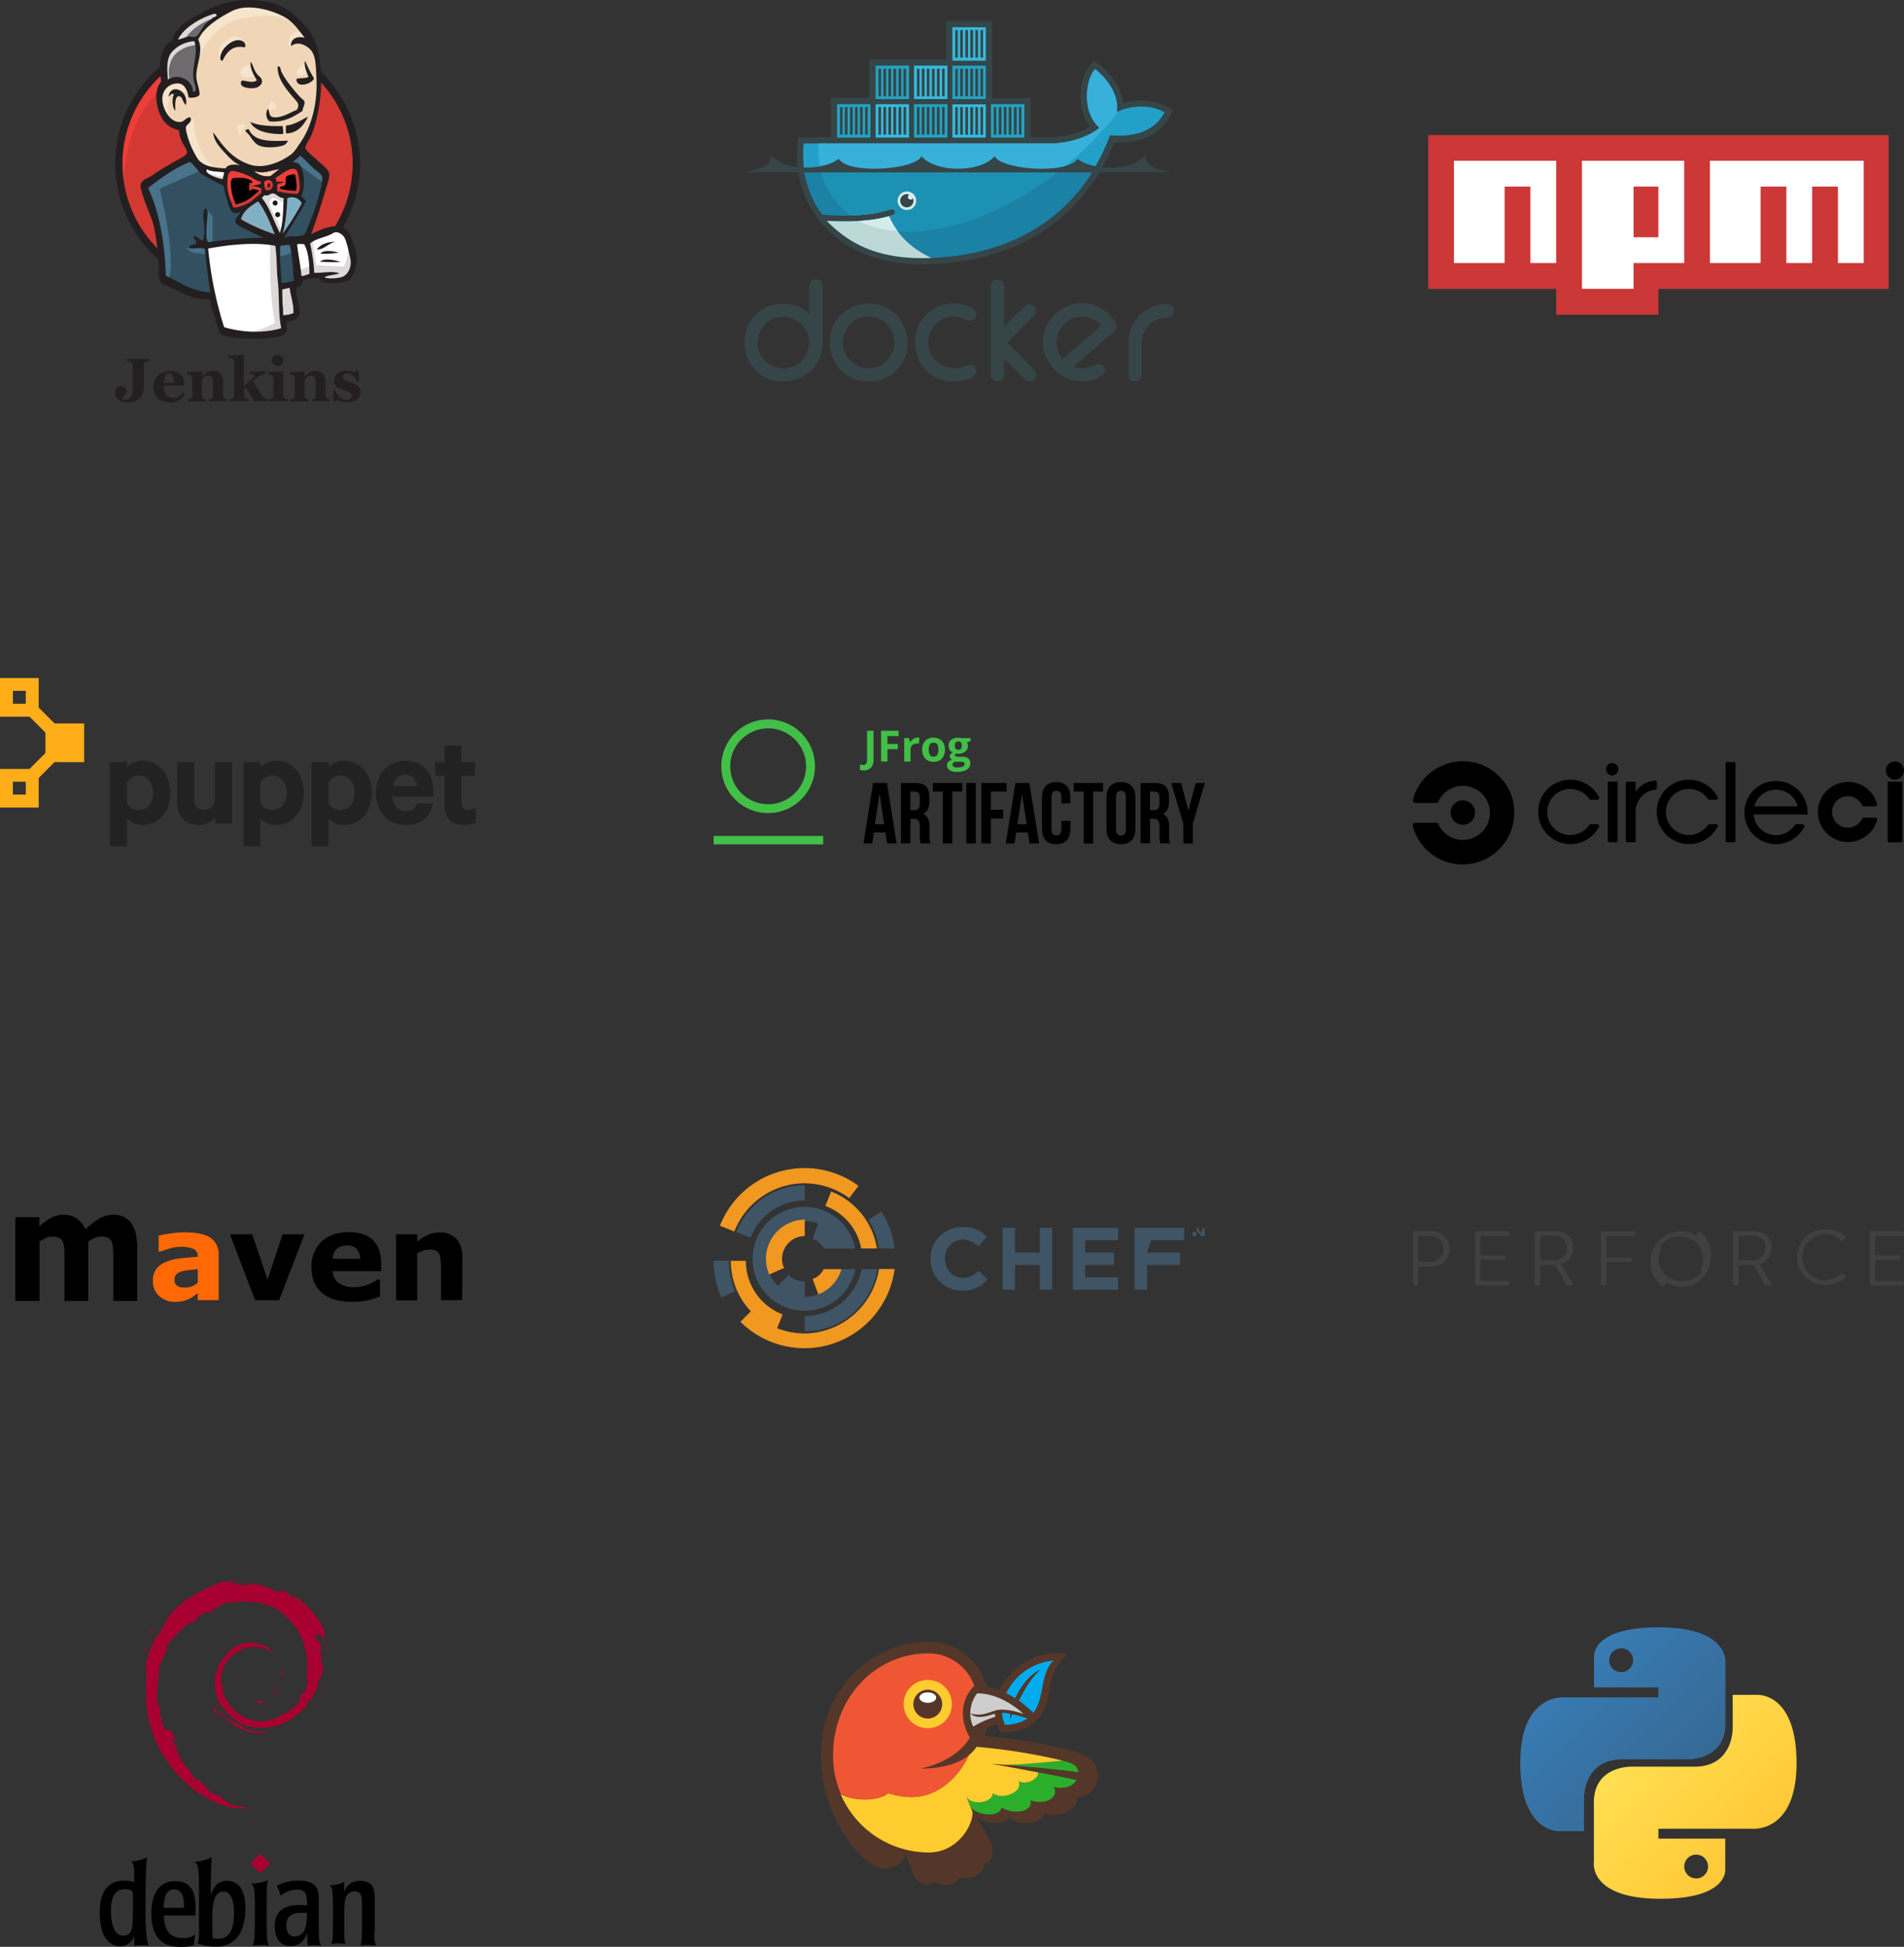 <svg xmlns="http://www.w3.org/2000/svg" xmlns:xlink="http://www.w3.org/1999/xlink" width="620.22" height="634.07" viewBox="0 0 620.22 634.07"><rect x="0" y="0" width="620.22" height="634.07" fill="#333333" stroke="none"/><defs><linearGradient id="linear-gradient" x1="-1567.8" y1="2083.12" x2="-1523.9" y2="2039.08" gradientTransform="matrix(1, 0, 0, -1, 2072.06, 2621.47)" gradientUnits="userSpaceOnUse"><stop offset="0" stop-color="#387eb8"/><stop offset="1" stop-color="#366994"/></linearGradient><linearGradient id="linear-gradient-2" x1="-1540.42" y1="2055.6" x2="-1493.28" y2="2010.43" gradientTransform="matrix(1, 0, 0, -1, 2072.06, 2621.47)" gradientUnits="userSpaceOnUse"><stop offset="0" stop-color="#ffe052"/><stop offset="1" stop-color="#ffc331"/></linearGradient></defs><title>integrations_1</title><g id="Layer_2" data-name="Layer 2"><g id="Layer_1-2" data-name="Layer 1"><path d="M355.73,573.3c-4.63-4.44-27.78-7.22-35.08-8a23.31,23.31,0,0,0,.9-2.59,30.36,30.36,0,0,1,3.18-1.18c.14.4.78,1.93,1.14,2.66,14.69.4,15.44-10.92,16-14s.55-6,5.59-11.32c-7.51-2.18-18.3,3.39-21.91,11.69a23.05,23.05,0,0,0-4.07-1.11c-1-3.9-6-14.74-19.18-14.74-16.7,0-34.89,13.77-34.89,37.09,0,19.6,13.38,36.78,20.94,36.78a7.45,7.45,0,0,0,6.81-4.69c.56,1.52,2.27,6.24,2.84,7.45.83,1.77,4.68,3.31,6.36,1.47,2.17,1.2,6.15,1.93,8.31-1.28,4.18.88,7.87-1.61,8-4.58,2-.11,3-3,2.6-5.27-.33-1.69-3.85-7.74-5.22-9.82,2.72,2.21,9.6,2.83,10.44,0,4.38,3.44,11.21,1.63,11.75-1.17,5.33,1.39,11.44-1.65,10.44-5.33,8.55-.59,7.46-9.7,5.06-12Z" style="fill:#543729"/><path d="M331.89,553.89c1.84-3.66,4.15-7.65,7.08-10.12-3.22,1.3-6.4,5.18-8.28,9.32a29.62,29.62,0,0,0-2.91-1.63,18.88,18.88,0,0,1,15.43-10.63c-4.5,4.08-2.9,12.55-6.6,17a49.91,49.91,0,0,0-4.72-4Zm-2.91,6a13.89,13.89,0,0,1,.15-1.71,15.7,15.7,0,0,0-2.69-.35,10.1,10.1,0,0,0,.93,3.91,14.15,14.15,0,0,0,7.34-2,24,24,0,0,0-4.95-1.39c-.18.37-.62,1.31-.78,1.58Z" style="fill:#00acee"/><path d="M316.29,588.77v0c-.43-.94-.89-2.07-1.44-3.55,2.14,3.12,8.84,1.51,8.49-1.28,3.28,2.47,10-.41,8.49-3.87,3.29,1.53,7-1.55,6.2-2.89,5.6,1.08,11,2.16,12.65,2.59-1.12,1.82-3.67,3.11-7.51,2.22,2.08,2.82-2,6.22-7.57,4.35,1.23,2.78-3.77,5.28-9.45,2.38.07,2.78-7,3.1-9.86,0Zm11.11-14c6.5.5,17.25,1.47,23.91,2.4-.42-2.17-1.57-2.79-5.19-3.76C342.24,573.79,332.38,574.76,327.4,574.73Z" style="fill:#2baf2b"/><path d="M323.34,584c3.28,2.47,10-.41,8.49-3.87,3.29,1.53,7-1.55,6.2-2.89-6.63-1.28-13.57-2.56-15.15-2.78.95.05,2.54.16,4.52.31,5,0,14.84-.94,18.72-1.36a188.8,188.8,0,0,0-28-4.49,12.77,12.77,0,0,1-2.48,2.7c-3.88,8.21-10.91,13.67-18.7,13.67a25,25,0,0,1-7.64-1.29c-1.78,1.9-9.34,3.34-15.47.33a31.29,31.29,0,0,0,28.64,19c10.52,0,15.19-10.75,14.17-13.59-.25-.69-1.23-3-1.78-4.46,2.14,3.12,8.84,1.51,8.49-1.28Z" style="fill:#ffcc2f"/><path d="M317,562.34a30.27,30.27,0,0,1,7.2-3.18c-.05-.34-.09-.68-.11-1-2,.48-5.79,2.11-8-.13,4.58,1.38,6.86-1.23,10.22-1.23a21.75,21.75,0,0,1,7.12,1.44c-1.81-1.67-7.76-6.72-15.12-6.74A10.58,10.58,0,0,0,317,562.34Z" style="fill:#cecece"/><path d="M289.29,584a25,25,0,0,0,7.64,1.29c7.79,0,14.82-5.46,18.7-13.67C312.76,574,307.77,576,300,576c6.94-1.58,12.91-5,15.95-10.09-2.13-3.4-4.45-10.93,1.42-16.87a15.87,15.87,0,0,0-15-10.56c-17,0-31,14.2-31,33.24a31.74,31.74,0,0,0,2.54,12.54c6.13,3,13.69,1.57,15.47-.33Z" style="fill:#ef5734"/><path d="M294.36,555a7.86,7.86,0,0,0,9.67,7.64,7.7,7.7,0,0,0,5.81-5.81A7.85,7.85,0,1,0,294.36,555Z" style="fill:#ffcc2f"/><path d="M297.52,555a4.7,4.7,0,1,0,4.7-4.69,4.7,4.7,0,0,0-4.7,4.69Z" style="fill:#543729"/><ellipse cx="302.22" cy="552.89" rx="2.74" ry="1.7" style="fill:#fff"/><path d="M263.59,102.1V93.15a2,2,0,0,1,2-2.12h.34a2,2,0,0,1,2,2.12V112a12.44,12.44,0,0,1-12.28,12.22h-.8A11.9,11.9,0,0,1,244.19,118a11.73,11.73,0,0,1-1.63-6v-.84a11.9,11.9,0,0,1,6.22-10.59,11.6,11.6,0,0,1,6-1.63h.84a11.84,11.84,0,0,1,8,3.16Zm-16.8,9.46a8.08,8.08,0,0,0,4.52,7.42,7.89,7.89,0,0,0,3.8,1,8.18,8.18,0,0,0,7.35-4.31,8,8,0,0,0,1.13-4.18,8.11,8.11,0,0,0-3.68-6.8,7.93,7.93,0,0,0-4.72-1.52,8.06,8.06,0,0,0-7.65,5,7.79,7.79,0,0,0-.75,3.42Zm35.75-12.62h.59a12,12,0,0,1,11,6.67,11.39,11.39,0,0,1,1.46,5.55V112a11.86,11.86,0,0,1-6.24,10.59,11.68,11.68,0,0,1-6,1.64h-.84A11.91,11.91,0,0,1,272,118a11.73,11.73,0,0,1-1.63-6v-.84a11.92,11.92,0,0,1,6.23-10.59,11.57,11.57,0,0,1,6-1.63Zm-8,12.62a8.18,8.18,0,0,0,4.31,7.27,7.9,7.9,0,0,0,4.18,1.14,8.13,8.13,0,0,0,7.19-4.31,7.89,7.89,0,0,0,1.13-4.18,8.07,8.07,0,0,0-3.91-7,7.84,7.84,0,0,0-4.49-1.37,8.05,8.05,0,0,0-7.65,5,7.8,7.8,0,0,0-.76,3.42Zm38.71-8a8,8,0,0,0-2.53-.43c-3.54-.13-6.1,1.87-7.61,5a7.89,7.89,0,0,0-.75,3.41c0,3.63,1.91,6.18,5.15,7.73a9.72,9.72,0,0,0,4,.67,10.51,10.51,0,0,0,3.76-1.18l.17-.08h.79l.08,0a1.88,1.88,0,0,1,1.7,1.85v.42c0,2.58-4.73,3.17-6.53,3.3-6.36.44-11.11-3-12.92-9.12a10.82,10.82,0,0,1-.46-3.2v-.84a11.92,11.92,0,0,1,6.23-10.59,11.62,11.62,0,0,1,6-1.64h.84a10.85,10.85,0,0,1,6.21,1.92l.15.11.1.16a2.24,2.24,0,0,1,.38,1.12v.43a1.92,1.92,0,0,1-1.79,1.86h-.33a9.53,9.53,0,0,1-2.64-.92Zm13.78,2.88c1.65-1.65,3.3-3.29,5-4.92.47-.45,2.23-2.37,2.93-2.37h.76l.08,0a1.88,1.88,0,0,1,1.69,1.86v.42c0,.7-.83,1.53-1.28,2-1,1-2,2-3,3l-5.12,5.2c2.2,2.21,4.41,4.43,6.59,6.65l1.81,1.86a5.1,5.1,0,0,1,.7.81,1.73,1.73,0,0,1,.3,1v.44l0,.1a2,2,0,0,1-1.92,1.75h-.34c-.7,0-1.49-.8-2-1.25-1-.94-1.94-1.92-2.91-2.87l-3.26-3.2V122a2,2,0,0,1-2,2.12h-.33a2,2,0,0,1-2-2.12V93.2a2,2,0,0,1,2-2.11h.33a2,2,0,0,1,2,2.11v13.19Zm52.83-7.29h.44a2,2,0,0,1,2.12,2.13c0,1.75-1.68,2.2-3.13,2.2a7.63,7.63,0,0,0-5,2.45,8.06,8.06,0,0,0-2.36,6V122.1a2,2,0,0,1-1.95,2.13h-.35a2,2,0,0,1-2-2.13V111.24a11.91,11.91,0,0,1,5.42-10,11.7,11.7,0,0,1,6.81-2.18Zm-30.13,20.34a9.87,9.87,0,0,0,4.89.18c.81-.34,2.88-1.24,3.64-1.11l.12,0,.11,0a2.48,2.48,0,0,1,1.15,1,2,2,0,0,1-.81,2.86l-.36.21c-4,2.32-8.31,2-12.32-.17a11.48,11.48,0,0,1-4.47-4.46l-.25-.43a12,12,0,0,1,.68-13.44,11.67,11.67,0,0,1,3.86-3.5l.58-.33a12,12,0,0,1,11.75-.12,11.4,11.4,0,0,1,4.95,4.6l.21.36c.85,1.47-.25,2.75-1.38,3.63-1.32,1-2.65,2.24-3.91,3.33l-8.44,7.3Zm-3.65-2.56q4.72-4,9.44-8.11c1.07-.93,2.25-1.89,3.32-2.86a8.41,8.41,0,0,0-3.5-2.32A8.37,8.37,0,0,0,344.19,112a7.4,7.4,0,0,0,1.1,3.72A10.17,10.17,0,0,0,346.11,116.88Zm-22.91-85h12.56V44.66h6.33a27.32,27.32,0,0,0,8.69-1.46A22,22,0,0,0,355,41.29a15.71,15.71,0,0,1-2.93-8.08c-.36-3.91.43-9,3.07-12l1.32-1.52L358,20.91c4,3.17,7.27,7.6,7.86,12.64a19.2,19.2,0,0,1,14.52,1.35l1.72,1-.9,1.77c-3.55,6.91-11,9.05-18.2,8.67-10.84,27-34.44,39.74-63,39.74-14.78,0-28.35-5.52-36.07-18.63l-.13-.21-1.12-2.29a36.19,36.19,0,0,1-2.89-18.39l.18-1.89h10.7V31.81h12.51V19.31h25V6.8h15V31.87" style="fill:#364548;fill-rule:evenodd"/><path d="M363.78,36.58c.84-6.53-4-11.65-7.07-14.08-3.49,4-4,14.6,1.44,19.06-3,2.71-9.49,5.17-16.08,5.17H261.81a33.86,33.86,0,0,0,3.33,18.65l.91,1.67a29.88,29.88,0,0,0,1.9,2.84q4.95.31,9.12.22h0a43.05,43.05,0,0,0,13.32-2,1,1,0,0,1,1.2.66A1,1,0,0,1,291,70c-.45.16-.92.32-1.41.46h0a42,42,0,0,1-9.2,1.5c.22,0-.23,0-.23,0l-.41,0c-1.45.09-3,.1-4.61.1-1.75,0-3.48,0-5.4-.13l-.05,0c6.68,7.52,17.14,12,30.24,12,27.74,0,51.26-12.3,61.68-39.9,7.39.76,14.5-1.13,17.73-7.43-5.15-3-11.77-2-15.58-.11" style="fill:#22a0c8;fill-rule:evenodd"/><path d="M363.78,36.58c.84-6.53-4-11.65-7.07-14.08-3.49,4-4,14.6,1.44,19.06-3,2.71-9.49,5.17-16.08,5.17h-75.5c-.33,10.54,3.58,18.55,10.5,23.38h0a43.05,43.05,0,0,0,13.32-2,1,1,0,0,1,1.2.66A1,1,0,0,1,291,70c-.45.16-.92.32-1.41.46h0A43.55,43.55,0,0,1,280.16,72l-.09-.08c9.44,4.84,23.13,4.82,38.82-1.2,17.6-6.76,34-19.64,45.39-34.37l-.5.24" style="fill:#37b1d9;fill-rule:evenodd"/><path d="M261.88,55.09a31.85,31.85,0,0,0,3.19,10.29l.91,1.68a29.88,29.88,0,0,0,1.9,2.84q5,.31,9.14.23a44.79,44.79,0,0,0,13.33-1.95A1,1,0,0,1,291,70c-.45.15-.92.3-1.41.44h0A44.37,44.37,0,0,1,280.13,72h-.47c-1.46.08-3,.13-4.61.13-1.75,0-3.55,0-5.48-.13,6.7,7.53,17.24,12.06,30.37,12.06,23.78,0,44.48-9,56.49-29H261.91" style="fill:#1b81a5;fill-rule:evenodd"/><path d="M267.22,55.09a24.16,24.16,0,0,0,9.8,15,44.92,44.92,0,0,0,13.34-1.95,1,1,0,0,1,1.21.64A1,1,0,0,1,291,70c-.45.15-.92.3-1.4.44h0A44.87,44.87,0,0,1,280.07,72c9.45,4.84,23.13,4.77,38.84-1.26a102.82,102.82,0,0,0,26.87-15.64H267.23" style="fill:#1d91b4;fill-rule:evenodd"/><path d="M272.67,33.94h10.88V44.82H272.67Zm.95.9h.85v9h-.85Zm1.57,0h.9v9h-.9v-9Zm1.69,0h.89v9h-.89Zm1.62,0h.9v9h-.9Zm1.63,0h.9v9h-.9v-9Zm1.68,0h.84v9h-.84Zm3.42-13.46h10.88V32.26H285.23V21.38Zm.9,1H287v9h-.84Zm1.63,0h.89v9h-.89v-9Zm1.62,0h.9v9h-.9Zm1.63,0h.9v9H291Zm1.68,0h.9v9h-.9Zm1.63,0h.84v9h-.84Z" style="fill:#23a3c2;fill-rule:evenodd"/><path d="M285.23,33.94h10.88V44.82H285.23V33.94Zm.9.9H287v9h-.84Zm1.63,0h.89v9h-.89v-9Zm1.62,0h.9v9h-.9Zm1.63,0h.9v9H291Zm1.68,0h.9v9h-.9Zm1.63,0h.84v9h-.84Z" style="fill:#34bbde;fill-rule:evenodd"/><path d="M297.74,33.94h10.88V44.82H297.74Zm.95.9h.84v9h-.84Zm1.57,0h.9v9h-.9Zm1.63,0h.89v9h-.89Zm1.68,0h.9v9h-.9Zm1.62,0h.9v9h-.9Zm1.69,0h.84v9h-.84Z" style="fill:#23a3c2;fill-rule:evenodd"/><path d="M297.74,21.38h10.88V32.26H297.74Zm.95,1h.84v9h-.84Zm1.57,0h.9v9h-.9Zm1.63,0h.89v9h-.89Zm1.68,0h.9v9h-.9Zm1.62,0h.9v9h-.9Zm1.69,0h.84v9h-.84Zm3.36,11.6h10.88V44.82H310.24Zm.95.9H312v9h-.85Zm1.58,0h.89v9h-.89Zm1.68,0h.89v9h-.89Zm1.62,0h.9v9h-.9Zm1.63,0h.9v9h-.9Zm1.68,0h.84v9h-.84Z" style="fill:#34bbde;fill-rule:evenodd"/><path d="M310.24,21.38h10.88V32.26H310.24Zm.95,1H312v9h-.85Zm1.58,0h.89v9h-.89Zm1.68,0h.89v9h-.89Zm1.62,0h.9v9h-.9Zm1.63,0h.9v9h-.9Zm1.68,0h.84v9h-.84Z" style="fill:#23a3c2;fill-rule:evenodd"/><path d="M310.24,8.88h10.88V19.76H310.24Zm.95.9H312v9h-.85v-9Zm1.58,0h.89v9h-.89v-9Zm1.68,0h.89v9h-.89v-9Zm1.62,0h.9v9h-.9v-9Zm1.63,0h.9v9h-.9v-9Zm1.68,0h.84v9h-.84v-9Z" style="fill:#34bbde;fill-rule:evenodd"/><path d="M322.8,33.94h10.88V44.82H322.8Zm.9.9h.84v9h-.84v-9Zm1.63,0h.89v9h-.89v-9Zm1.62,0h.9v9H327Zm1.63,0h.9v9h-.9Zm1.68,0h.9v9h-.9Zm1.63,0h.84v9h-.84Z" style="fill:#23a3c2;fill-rule:evenodd"/><path d="M295.4,62.38a3,3,0,1,1,.08,6h-.08a3,3,0,0,1,0-6" style="fill:#d3ecec;fill-rule:evenodd"/><path d="M295.4,63.23a2,2,0,0,1,.78.15.87.87,0,0,0-.32,1.19.88.88,0,0,0,.76.44.85.85,0,0,0,.76-.46,2.15,2.15,0,1,1-2.8-1.15,2.11,2.11,0,0,1,.82-.17m-52.95-7.08H381.72c-3-.77-9.6-1.81-8.51-5.78-5.52,6.38-18.82,4.47-22.17,1.33-3.74,5.42-25.5,3.36-27-.86-4.69,5.49-19.21,5.49-23.89,0-1.52,4.22-23.28,6.28-27,.86-3.36,3.14-16.66,5-22.17-1.33,1.08,4-5.48,5-8.51,5.78" style="fill:#364548;fill-rule:evenodd"/><path d="M303.36,84c-7.41-3.52-11.48-8.3-13.75-13.53a45.82,45.82,0,0,1-9.91,1.51c-1.45.08-3,.12-4.57.12q-2.78,0-5.83-.16c6.8,6.79,15.16,12,30.65,12.12,1.15,0,2.28,0,3.41-.06" style="fill:#bdd9d7;fill-rule:evenodd"/><path d="M292.37,75.25a26.05,26.05,0,0,1-2.76-4.82,45.82,45.82,0,0,1-9.91,1.51c2.64,1.43,6.42,2.76,12.67,3.31" style="fill:#d3ecec;fill-rule:evenodd"/><path d="M116.1,53.16c0,21.86-17.32,39.59-38.7,39.59S38.69,75,38.69,53.16,56,13.58,77.4,13.58s38.71,17.73,38.71,39.58" style="fill:#d33833"/><path d="M40.28,63S37.47,21.7,75.52,20.51l-2.65-4.43L52.23,23l-5.9,6.77-5.15,9.87L38.25,51.13l.87,7.68" style="fill:#ef3d3a"/><path d="M50.89,26.16a39.06,39.06,0,0,0,0,54.32,36.87,36.87,0,0,0,53,0,39.06,39.06,0,0,0,0-54.32,36.87,36.87,0,0,0-53,0Zm-1.71,56a41.42,41.42,0,0,1,0-57.66,39.3,39.3,0,0,1,56.44,0,41.45,41.45,0,0,1,0,57.66,39.27,39.27,0,0,1-56.44,0Z" style="fill:#231f20"/><path d="M93.69,53.38l-5.9.88-8,.9-5.15.13-5-.16-3.84-1.19-3.41-3.68-2.65-7.52-.59-1.63-3.53-1.18-2.06-3.41-1.47-4.87,1.63-4.27L57.58,26l3.09,1.46,1.46,3.25,1.78-.28.6-.75-.6-3.4L63.76,22l.87-5.9,0-3.37,2.68-4.31L72,5.06l8.24-3.53,9.15,1.34,8,5.75,3.68,5.9,2.37,4.27.6,10.62-1.78,9.14L99,46.67,95.91,51" style="fill:#f0d6b7"/><path d="M88.69,78.89l-21.07.87v3.53L69.4,95.68l-.87,1-14.74-5-1-1.78L51.3,73.24l-3.47-10-.75-2.38,11.8-8.11,3.68-1.47,3.25,4,2.81,2.49,3.25,1,1.46.44,1.78,7.68,1.35,1.62,3.4-1.18L77.49,72,90.29,78l-1.6.88" style="fill:#335061"/><path d="M53.73,27.44l3.84-1.34,3.09,1.47,1.47,3.24,1.78-.28.44-1.78-.88-3.4.88-8.12L63.6,12.8l2.65-3.09L72,5.15,70.37,2.94l-8.11,4L58.85,9.58,57,13.7,54,17.7l-.87,4.71.59,5" style="fill:#6d6b6d"/><path d="M59.79,13.58S62,8.12,70.84,5.46s.44-1.9.44-1.9L61.69,7.24,58,10.93l-1.62,2.93,3.4-.28M55.36,26.41s-3.09-10.33,8.71-11.8l-.44-1.78-8.12,1.91-2.37,7.67.59,5,1.63-1" style="fill:#dcd9d8"/><path d="M60.07,40.11,62,38.24a1.26,1.26,0,0,1,1,1.13c.15,1,.59,10.33,6.93,15.32.59.47-4.72-.75-4.72-.75l-4.71-7.36M87.2,37.31s.34-4.47,1.56-4.13A1.68,1.68,0,0,1,90,34.75S87,36.62,87.2,37.31M99.43,21s-2.43.5-2.65,2.65,2.65.44,3.09.28M81.61,21.1s-3.25.44-3.25,2.5,3.69,1.9,4.72,1M61.57,30.69s-5.59-3.41-6.18-.16-1.91,5.59.87,9l-1.9-.59-1.78-4.56L52,29.94l3.4-3.53,3.84.28,2.21,1.78.13,2.22m2.65-9.31s2.5-13,15.17-15.48c10.43-2.06,15.92.44,18,2.81,0,0-9.3-11-18.13-7.68S63.91,10.61,64.07,14.58a67.49,67.49,0,0,1,.15,6.8M98.4,10.18S94.13,10,94,13.86a3.14,3.14,0,0,0,.28,1.19s3.41-3.84,5.47-1.78" style="fill:#f7e4cd"/><path d="M79.71,15.45S79,9.58,74,13c-3.24,2.21-2.93,5.3-2.37,5.9s.44,1.78.87,1,.32-3.46,1.94-4.21,4.28-1.56,5.31-.19" style="fill:#f7e4cd"/><path d="M65.85,55.29,52,61.47s5.75,22.85,2.81,29.93l-2.06-.74L52.58,82,48.74,65.46,47.11,60.9l14.46-9.73,4.27,4.12M67.23,68l2,2.4v8.84H66.86s-.29-6.18-.29-6.93.29-3.4.29-3.4m.45,11.65-6.65.28,1.91,1.34,4.71.75" style="fill:#49728b"/><path d="M90,79l5.46-.15,1.34,13.54-5.59.75L90,79" style="fill:#335061"/><path d="M91.48,79l8.24-.43s3.41-8.56,3.41-9,2.93-12.39,2.93-12.39l-6.65-6.93-1.34-1.18-3.53,3.52V66.34L91.48,79" style="fill:#335061"/><path d="M95.16,78,90,79l.75,4.12c1.9.88,5.15-1.46,5.15-1.46m-.6-29.5,10.34,7.68.28-3.53-7.81-7.21L95.31,52.2" style="fill:#49728b"/><path d="M72.43,108.09,69.37,95.7l-1.53-9.15-.25-6.77L81.42,79H90l-.78,15.48,1.34,12-.16,2.22-11.2.87-6.78-1.47" style="fill:#fff"/><path d="M88.1,78.89s-.75,15.32,1.47,26.25a28,28,0,0,1-10.89,3.53l12.39-.44,1.47-.87L90.76,83.19,90.29,78" style="fill:#dcd9d8"/><path d="M97,91.28l5.75-1.62,10.89-.6,1.62-5-2.93-8.71-3.4-.44-4.72,1.47-4.49,2.21-2.41-.43-1.87.75" style="fill:#fff"/><path d="M96.94,88.31s3.84-1.78,4.43-1.62l-1.62-8.12,1.9-.74S103,85.5,103,86.38c0,0,8.25.44,9,.44a13.49,13.49,0,0,0,1.35-6.93L115,84.6l.16,2.65-2.38,3.53-2.65.59-4.43-.15-1.47-1.91L99,90.06l-1.62.6" style="fill:#dcd9d8"/><path d="M91.13,77.88l-3.25-8.24-3.4-4.87s.75-2.06,1.78-2.06h3.4l3.25,1.19-.28,5.46-1.5,8.52" style="fill:#fff"/><path d="M91.8,75.05s-4.12-8-4.12-9.15c0,0,.75-1.78,1.78-1.34s3.25,1.62,3.25,1.62V63.37l-5-1-3.4.44L90,76.39l1.19.16" style="fill:#dcd9d8"/><path d="M73.77,55.6l-4.09-.44L65.84,54v1.35l1.87,2.06L73.61,60" style="fill:#fff"/><path d="M67.16,56s4.55,1.9,6,1.46l.16,1.78-4.12-.87-2.5-1.78.41-.59" style="fill:#dcd9d8"/><path d="M97,63.18a27.15,27.15,0,0,1-6.74-.93,14.7,14.7,0,0,1,.09-2.19,5.33,5.33,0,0,1,2.31-.5,4,4,0,0,0-2.56-.28,4.14,4.14,0,0,0-.44-1.34c1.41-.5,4.72-3.78,6.59-2.72.91.53,1.28,3.47,1.34,4.94a5.07,5.07,0,0,1-.59,3" style="fill:#d33833"/><path d="M97,63.18a27.15,27.15,0,0,1-6.74-.93,14.7,14.7,0,0,1,.09-2.19,5.33,5.33,0,0,1,2.31-.5,4,4,0,0,0-2.56-.28,4.14,4.14,0,0,0-.44-1.34c1.41-.5,4.72-3.78,6.59-2.72.91.53,1.28,3.47,1.34,4.94a5.07,5.07,0,0,1-.59,3Z" style="stroke:#d33833;stroke-width:2px"/><path d="M85.08,59.09a2.73,2.73,0,0,1,0,.57c-.78.5-2,.5-2.9.93a8.4,8.4,0,0,1,3.12.78c0,.47,0,1-.06,1.44-1.44,1-2.75,2.43-4.43,3.37-.81.44-3.59,1.56-4.44,1.34-.46-.12-.53-.71-.71-1.28a18.16,18.16,0,0,1-1.44-4.93c-.09-2.28-.34-6.12,2.12-5.65a21.79,21.79,0,0,1,5.84,2.12,5.83,5.83,0,0,0,2.94,1.31" style="fill:#d33833"/><path d="M85.08,59.09a2.73,2.73,0,0,1,0,.57c-.78.5-2,.5-2.9.93a8.4,8.4,0,0,1,3.12.78c0,.47,0,1-.06,1.44-1.44,1-2.75,2.43-4.43,3.37-.81.44-3.59,1.56-4.44,1.34-.46-.12-.53-.71-.71-1.28a18.16,18.16,0,0,1-1.44-4.93c-.09-2.28-.34-6.12,2.12-5.65a21.79,21.79,0,0,1,5.84,2.12,5.83,5.83,0,0,0,2.94,1.31Z" style="stroke:#d33833;stroke-width:2px"/><path d="M86.48,61.81a8.3,8.3,0,0,1-.37-2.68c3.34-2.22,3.93,3.8.37,2.68" style="fill:#d33833"/><path d="M86.48,61.82a8.32,8.32,0,0,1-.37-2.69c3.34-2.21,3.93,3.81.37,2.69Z" style="stroke:#d33833;stroke-width:2px"/><path d="M91.27,62.81s-1-1.47-.28-1.9,1.47,0,1.9-.75,0-1.19.16-2.06.87-1,1.62-1.19,2.81-.44,3.09.28l-.87-2.65-1.78-.6-5.59,3.25-.28,1.62v3.27M75.8,67.68c-.18-2.31-.37-4.59-.56-6.9-.31-3.43.81-2.84,3.81-2.84.47,0,2.81.53,3,.87.81,1.66-1.35,1.28.93,2.53,1.91,1,5.31-.62,4.53-3-.44-.53-2.25-.16-2.9-.5L81.11,56.1c-1.47-.75-4.84-1.88-6.4-.81-4,2.68.25,9.42,1.66,12.23" style="fill:#ef3d3a"/><path d="M79.71,15.45c-4-.93-6,1.69-7.25,4.4-1.09-.25-.65-1.74-.37-2.49.72-2,3.62-4.62,6-4.25,1,.13,2.37,1.06,1.63,2.34M99.27,20h.2a40.34,40.34,0,0,0,2.84,5.56c-.78,1.81-5.81,3.37-5.75.19,1.1-.47,3-.1,3.94-.72-.57-1.53-1.35-2.84-1.22-5m-17.55.08c.88,1.6,1.16,3.25,2.38,4.44.56.53,1.62,1.18,1.09,2.68a3.46,3.46,0,0,1-1.56,1.28c-1.91.56-6.37.13-4.87-2.28,1.59.06,3.71,1,4.9-.12-.91-1.44-2.53-4.31-1.94-6m16.83,16C95.69,38,92.47,40,87.73,39.52a3.19,3.19,0,0,1-.41-4.12c.5.87.19,2.5,1.63,2.75,2.68.47,5.8-1.66,7.74-2.37,1.18-2-.1-2.75-1.19-4.06-2.21-2.66-5.15-6-5.06-9.93.91-.66,1,1,1.1,1.28,1.15,2.68,4.06,6.15,6.15,8.46.53.56,1.37,1.12,1.46,1.5.28,1.06-.71,2.37-.59,3.09m-38-1.94c-.91-.53-1.13-2.77-2.19-2.84-1.53-.09-1.25,2.94-1.25,4.72-1-.94-1.21-3.87-.46-5.37-.88-.44-1.25.47-1.75.78.65-4.53,6.65-2.09,5.65,2.71M100.37,38c-1.34,2.56-3.25,5.37-7.18,5.47a9.28,9.28,0,0,1,0-2.59c3-.32,4.9-1.85,7.18-2.88M81.52,39.68C84,41,88.63,41.14,92.07,41.05a11.84,11.84,0,0,1,.18,2.59c-4.4.19-9.58-.9-10.73-4m-.47,2.43c1.75,4.37,7.71,3.87,12.73,3.75a2.5,2.5,0,0,1-1.31,1.47c-1.62.65-6,1.15-8.3,0-1.41-.74-2.34-2.46-3.12-3.46-.35-.47-2.22-1.69,0-1.72" style="fill:#231f20"/><path d="M98.34,66.18a86.4,86.4,0,0,1-6.4,10.15c1-3,1.44-8,1.6-11.77a3.69,3.69,0,0,1,4.8,1.62" style="fill:#81b0c4"/><path d="M109.3,78.73c-2.28.47-3.87,2.69-6.12,2.53,1.25-1.72,3.37-2.47,6.12-2.53m1,3.56a33.72,33.72,0,0,1-5.93.34c.9-1.37,4.34-.87,5.93-.34m.65,3.09c-2.09,0-4.68,0-6.68-.16,1.19-1.28,5.34-.46,6.68.16" style="fill:#231f20"/><path d="M94.41,93.81c.31,2.62,1.34,5.27,1.22,8.15a9,9,0,0,1-3.38.71c-.09-2.43-.43-6.18-.34-8.52.75.06,1.87-.53,2.5-.34" style="fill:#dcd9d8"/><path d="M91,55.1c-1.06.69-1.94,1.53-3,2.28A6.43,6.43,0,0,1,83,55.94c0-.09.19-.06.19-.19,2.4,1.07,5.46-.43,7.87-.65" style="fill:#f0d6b7"/><path d="M78.49,71.43c.65-2.85,3.24-4.34,5.59-5.9,2.4,3,3.87,7,5.49,10.8a55.82,55.82,0,0,1-11.08-4.9" style="fill:#81b0c4"/><path d="M91.91,94.18c-.09,2.34.22,6.06.34,8.53a8.94,8.94,0,0,0,3.38-.72c.12-2.87-.91-5.53-1.22-8.15C93.78,93.62,92.66,94.21,91.91,94.18ZM67.81,81A122.67,122.67,0,0,0,73,106.54c6,1.85,13.27,2,18.61.35-1-4.68-.56-10.4-1.12-15.42-.44-3.78-.22-7.56-.81-11.4-6.47-1.34-15.58-.31-21.89.88Zm23.43-.81c-.07,4,.18,8,.5,12a36.89,36.89,0,0,0,4-.71c-.47-3.87-.4-8.28-1.37-11.71a10,10,0,0,0-3.15.37Zm7.82-.66a10.86,10.86,0,0,0-2.28,0c.34,3.28,1.13,6.9,1.41,10.36,1.09,0,1.68-.5,2.59-.65.06-3-.25-7.21-1.72-9.71ZM111,90.34c2.31-.56,3.74-3.37,3.09-6.27-.44-1.94-1.19-5.62-2-6.87-.59-.9-2.25-2.12-3.59-1.28-2.15,1.37-5.93,1.78-7.49,3.43a54.75,54.75,0,0,1,1.34,9.49c2.68.16,6-.74,8.21.22-1.56.5-3.56.5-4.9,1.25,1.12.53,3.68.44,5.37,0Zm-21.43-14c-1.62-3.81-3.09-7.75-5.5-10.8-2.34,1.56-4.9,3-5.58,5.9a57.4,57.4,0,0,0,11.08,4.9Zm4-11.77c-.15,3.81-.59,8.8-1.59,11.77a89,89,0,0,0,6.4-10.15,3.69,3.69,0,0,0-4.8-1.62ZM89,63c-.9-.1-1.68,1.06-2.87.56-.28.31-.53.62-.81.93,2.62,3.19,3.84,7.68,5.87,11.4,1.09-3.59,1-7.49,1.22-11.4-1.5.07-2.35-1.4-3.41-1.49Zm-2.92-3.84a8.3,8.3,0,0,0,.37,2.68C90,62.93,89.45,56.91,86.11,59.13Zm-4-1.32a21.79,21.79,0,0,0-5.84-2.12c-2.46-.47-2.21,3.37-2.12,5.65a18.49,18.49,0,0,0,1.44,4.93c.18.57.25,1.16.71,1.28.85.19,3.66-.9,4.44-1.34,1.68-.9,3-2.37,4.43-3.37,0-.47,0-1,.06-1.44a7.73,7.73,0,0,0-3.12-.78c.84-.43,2.12-.43,2.9-.93a2.59,2.59,0,0,1,0-.56,6.5,6.5,0,0,1-2.94-1.32ZM67.47,55.16c-1.28,1.31,3.59,3.06,5.12,3.15,0-.81.47-1.59.37-2.18-1.84-.31-4.24-.09-5.49-1Zm15.73.57c0,.13-.15.09-.19.19a6.47,6.47,0,0,0,5.09,1.43c1-.71,1.91-1.59,3-2.27-2.44.21-5.5,1.71-7.87.65Zm14.42,4.4c-.06-1.44-.43-4.41-1.34-4.94-1.87-1.09-5.18,2.22-6.58,2.72a4.39,4.39,0,0,1,.43,1.34,4,4,0,0,1,2.56.28,5.33,5.33,0,0,0-2.31.5c-.19.59.06,1.37-.09,2.19a28.63,28.63,0,0,0,6.74.93,5,5,0,0,0,.59-3ZM65.31,56.41c-.4-.28-3.12-3.81-3.49-3.65-4.9,1.93-9.49,5.27-13.58,8.46,3.9,8.39,5.49,18.67,5.77,28.56,4.47,2.09,8.4,5.12,14.49,5.43-.72-5-1.34-9.42-1.75-14.11-1.53-.65-3.71,0-5.15-.18,0-1.72,2.18-.75,2.37-1.91.13-.87-1.22-.94-.78-2.31,1.13.41,1.72,1.31,2.9,1.66,1.1-2.38,0-6.59.16-8.59,0-.37.19-2.06,1-1.78s0,4.53,0,6.4-.22,3.4.5,4.5A166.25,166.25,0,0,1,86,77.39a42.22,42.22,0,0,1-4.87-2.19c-1-.56-4.09-1.71-4.37-2.65C76.3,71.05,78,70.27,78.24,69c-3,1.62-3.53-1.56-4.25-3.78a31,31,0,0,1-1.15-4.71,59.66,59.66,0,0,1-7.53-4.09ZM95,53.16c4.09-2,4.84,7.4,3.22,10.43.25.91,1.09,1.25,1.44,2.06-2.28,4.09-4.81,7.9-7.15,11.93,1.71-1.1,4.21-.19,6.24-1,.75-.28,1.28-2,1.84-3.38a72.25,72.25,0,0,0,3.91-12,14.34,14.34,0,0,0,.49-3.31c-.18-1.32-1.93-2.28-2.84-3.06-1.65-1.5-2.68-2.78-4.43-4.19-.65,1-2.15,1.72-2.72,2.56ZM56,16.92c-1.93,2.15-1.53,6.15-1.31,9,3.53-2.21,8.18.19,8.15,3.94,1.68,0,.62-2.1.31-3.44-1-4.34,1.69-9,.13-13A10.57,10.57,0,0,0,56,16.92ZM69.9,4.46C65.5,5.71,59.85,8.93,58,12.89c1.41-.22,2.37-.9,3.75-1A8.94,8.94,0,0,0,63.6,12c1.18-.32,2.21-3,3.12-4s1.93-1.4,2.65-2.28c.47-.22,1.16-.22,1.19-.9a.69.69,0,0,0-.66-.32ZM92.85,5.65c-4.59-2.59-12.33-4.53-17.2-2.09-3.94,2-9.24,5.21-11.05,9.3,1.68,4-.5,7.59-.66,11.61-.06,2.16,1,4,1.09,6.34-.59,1-2.34,1.06-3.56,1-.4-2.06-1.12-4.37-3.24-4.62a4.92,4.92,0,0,0-5.34,4.75c-.16,3.06,2.34,8.11,5.9,7.77,1.37-.13,1.72-1.5,3.22-1.5.81,1.62-1.25,2.12-1.47,3.28a7.77,7.77,0,0,0,.31,2,28.24,28.24,0,0,0,3.5,8.15c1.81,2.59,5.34,3,9.14,3.21.69-1.47,3.19-1.34,4.81-1-2-.78-3.78-2.65-5.27-4.31-1.72-1.9-3.47-3.93-3.56-6.43,3.27,4.53,6,8.5,11.89,10.49,4.5,1.5,9.74-.68,13.21-3.12,1.43-1,2.27-2.62,3.3-4.06,3.81-5.49,5.59-13.3,5.22-20.88-.16-3.12-.16-6.24-1.22-8.34s-4.81-4.18-7-2.18c-.41-2.16,1.81-3.47,4.4-2.69C97.44,10,95.5,7.15,92.85,5.65Zm8.55,70.58c3.59-1.78,10.27-4.77,12.49,0a37,37,0,0,1,2.21,6.59c.6,2.56-.65,8-3.3,8.83a15.88,15.88,0,0,1-7.87.16,4.59,4.59,0,0,1-1-1.25,10.81,10.81,0,0,0-5.46.94c.15,1.5-.84,1.72-1.81,2-.69,2.78,1.4,6.4.9,8.89-.34,1.81-2.56,2.1-4.18,2.41a12,12,0,0,0,.19,2.68c-.38,1.38-2,2.16-3.62,2.34-5.22.63-13.11.91-18.11-.9-1.4-3.44-2.5-7.59-3.65-11.49-4.87.53-8.84-2.09-12.55-3.84-1.28-.59-3.06-.94-3.56-2s-.28-2.9-.41-4.68A72.28,72.28,0,0,0,50,73.27c-.53-2.13-1.5-4-2.16-6a43.42,43.42,0,0,1-2-6.08c-.4-2.78,2.22-2.94,3.88-4.16,2.59-1.87,4.62-2.9,7.43-4.58.84-.5,3.34-1.75,3.62-2.35.56-1.15-1-2.77-1.38-3.68a11.14,11.14,0,0,1-1.09-4.06A7.84,7.84,0,0,1,53.08,39c-1.78-2.62-3-7.46-1.47-11.11.13-.28.72-.88.81-1.31.19-.88-.34-2-.37-3-.16-4.77.81-8.9,4-10.33,1.32-5.21,6-6.93,10.4-9.52A32.37,32.37,0,0,1,71.81,1.5c6.71-2.47,17-2,22.63,2.22,2.37,1.77,6.15,5.55,7.49,8.3,3.59,7.21,3.31,19.29.81,28.09a28.76,28.76,0,0,1-1.49,4.34c-.47,1-1.94,3-1.78,3.84s3.37,3.31,4,4c1.22,1.18,3.56,2.75,3.75,4.24s-.69,3.78-1.15,5.31c-1.5,5.12-3,9.83-4.72,14.42Z" style="fill:#231f20"/><path d="M77.52,40.77c.19-.25,1.25-.66,2.75.06,0,0-1.78.28-1.63,3.25l-.74-.16s-.75-2.65-.38-3.15" style="fill:#f7e4cd"/><path d="M90.44,66.12a.81.81,0,1,1-.81-.81.8.8,0,0,1,.81.81m.82,3.78a.82.82,0,1,1-.82-.82.8.8,0,0,1,.82.82" style="fill:#1d1919"/><path d="M48.77,117.65l-.66.1c-.19,0-.38.06-.64.12a.61.61,0,0,0-.5.38,1.72,1.72,0,0,0-.13.63v7.62a4.5,4.5,0,0,1-.44,1.93,4,4,0,0,1-1.15,1.46,5.17,5.17,0,0,1-1.68.87,6.7,6.7,0,0,1-2,.32,4.51,4.51,0,0,1-2.93-.88,2.86,2.86,0,0,1-1.12-2.4,2.21,2.21,0,0,1,.49-1.49,1.73,1.73,0,0,1,1.41-.59,1.77,1.77,0,0,1,1.34.5,1.63,1.63,0,0,1,.49,1.21,1.81,1.81,0,0,1-.43,1.15,5.42,5.42,0,0,1-1,1v.13a.81.81,0,0,0,.38.34,1.36,1.36,0,0,0,.59.12,2.22,2.22,0,0,0,1.84-.84,4,4,0,0,0,.65-2.53V119a1.7,1.7,0,0,0-.09-.59c-.06-.16-.25-.29-.53-.41a3.53,3.53,0,0,0-.73-.22c-.28-.06-.5-.09-.69-.12v-.75h7.4v.78ZM60.28,128.4a6.41,6.41,0,0,1-.8,1.06,5.08,5.08,0,0,1-1.1.84,5.5,5.5,0,0,1-1.31.56,5.43,5.43,0,0,1-1.53.19,6.54,6.54,0,0,1-2.49-.41,4.74,4.74,0,0,1-1.72-1.09,4.67,4.67,0,0,1-1-1.62,6.09,6.09,0,0,1-.34-2,4.87,4.87,0,0,1,.37-1.9,5.43,5.43,0,0,1,1-1.63,4.67,4.67,0,0,1,1.69-1.12,5.92,5.92,0,0,1,2.24-.44,6.75,6.75,0,0,1,2.25.34,4.08,4.08,0,0,1,1.44.91,3.61,3.61,0,0,1,.81,1.31A4.41,4.41,0,0,1,60,125v.62H53.45a4.91,4.91,0,0,0,.78,3,2.86,2.86,0,0,0,2.44,1,2.82,2.82,0,0,0,1.65-.5,4.48,4.48,0,0,0,1.25-1.28l.71.53Zm-3.71-3.72c0-.37,0-.78-.06-1.18a2.65,2.65,0,0,0-.22-1,1.37,1.37,0,0,0-.47-.69,1,1,0,0,0-.71-.22,1.32,1.32,0,0,0-1.19.75,5,5,0,0,0-.5,2.4l3.15-.06Zm17.52,6H68.2V130a5.11,5.11,0,0,0,.83-.15.67.67,0,0,0,.28-.32,1.31,1.31,0,0,0,.1-.59v-4.56a2.55,2.55,0,0,0-.38-1.51,1.24,1.24,0,0,0-1.1-.51,1.93,1.93,0,0,0-.73.13,2.12,2.12,0,0,0-.66.35,1.72,1.72,0,0,0-.47.41,1.29,1.29,0,0,0-.28.37v5.23a1.57,1.57,0,0,0,.09.56.65.65,0,0,0,.31.34,1,1,0,0,0,.38.16L67,130v.72H61.11V130a3.34,3.34,0,0,0,.51-.06l.45-.09a.75.75,0,0,0,.44-.35,1.52,1.52,0,0,0,.13-.59v-5.68a1.58,1.58,0,0,0-.16-.61,1.47,1.47,0,0,0-.42-.47,1.5,1.5,0,0,0-.44-.2,2.1,2.1,0,0,0-.61-.09v-.69l4.67-.25.16.16v1.4h0c.23-.19.45-.38.66-.59a7.72,7.72,0,0,1,.72-.56,4.74,4.74,0,0,1,1-.41,4.27,4.27,0,0,1,1.26-.16,3.05,3.05,0,0,1,2.39.91,3.43,3.43,0,0,1,.79,2.4v4.78a1.33,1.33,0,0,0,.09.56.71.71,0,0,0,.41.34,2.74,2.74,0,0,0,.38.13L74,130v.75Zm13.37,0H82.89c-.48-.86-1-1.71-1.55-2.53s-.9-1.34-1.3-1.9l-.56.5v2.12a1.42,1.42,0,0,0,.09.56.7.7,0,0,0,.41.35,1.56,1.56,0,0,0,.4.12,2.52,2.52,0,0,0,.47.06v.72H74.76V130a3.34,3.34,0,0,0,.51-.06l.44-.09a.72.72,0,0,0,.44-.35,1.36,1.36,0,0,0,.13-.59V118a1.6,1.6,0,0,0-.16-.66,1.17,1.17,0,0,0-.41-.54,1.79,1.79,0,0,0-.57-.19,2.92,2.92,0,0,0-.7-.09v-.71l4.83-.25.16.15v10.07c.47-.44,1-.94,1.64-1.5s1.1-1,1.44-1.4c.23-.22.35-.38.35-.5a.89.89,0,0,0,0-.22c0-.13-.09-.22-.31-.28a6.22,6.22,0,0,0-1-.22V121h4.94v.69a11.31,11.31,0,0,0-1.46.5,10,10,0,0,0-1.09.62c-.25.18-.51.37-.75.56s-.52.44-.85.72c.6.94,1.18,1.78,1.69,2.56s1.06,1.63,1.64,2.5a1.38,1.38,0,0,0,.73.62,3.88,3.88,0,0,0,.87.19v.7h.11Zm6.26,0H87.56V130a2.73,2.73,0,0,0,.5-.06,3.86,3.86,0,0,0,.41-.09.75.75,0,0,0,.44-.35,1.13,1.13,0,0,0,.12-.59v-5.69a1.27,1.27,0,0,0-.15-.6,1.07,1.07,0,0,0-.38-.41,3,3,0,0,0-1.2-.34v-.72l4.78-.25.15.16v7.74a3.89,3.89,0,0,0,.18.6.85.85,0,0,0,.41.34,2.41,2.41,0,0,0,.43.16l.51.09v.68h0Zm-1.38-13.28a1.63,1.63,0,0,1-.56,1.25,2,2,0,0,1-1.35.53,2.06,2.06,0,0,1-1.37-.53,1.67,1.67,0,0,1-.56-1.25,1.74,1.74,0,0,1,.56-1.28,2,2,0,0,1,1.37-.53,1.94,1.94,0,0,1,1.35.53,1.69,1.69,0,0,1,.56,1.28Zm15.17,13.28h-5.88V130a5.11,5.11,0,0,0,.83-.15.67.67,0,0,0,.28-.32,1.49,1.49,0,0,0,.09-.59v-4.58a2.52,2.52,0,0,0-.37-1.49,1.22,1.22,0,0,0-1.08-.49,1.91,1.91,0,0,0-.72.12,4.05,4.05,0,0,0-.65.34,2.1,2.1,0,0,0-.47.41,1.45,1.45,0,0,0-.27.37v5.23a1.57,1.57,0,0,0,.09.56.65.65,0,0,0,.31.34,1,1,0,0,0,.38.16l.48.09v.72h-6V130a3.34,3.34,0,0,0,.51-.06l.44-.09a.74.74,0,0,0,.45-.35,1.53,1.53,0,0,0,.12-.59v-5.68a1.56,1.56,0,0,0-.15-.61,1.47,1.47,0,0,0-.42-.47A1.45,1.45,0,0,0,95,122a2,2,0,0,0-.6-.09v-.69l4.67-.25.16.16v1.4h0c.23-.19.45-.38.66-.59a7.72,7.72,0,0,1,.72-.56,4.5,4.5,0,0,1,.95-.41,4.23,4.23,0,0,1,1.26-.16,3.07,3.07,0,0,1,2.39.91,3.47,3.47,0,0,1,.79,2.4v4.78a1.33,1.33,0,0,0,.09.56.71.71,0,0,0,.41.34,2.34,2.34,0,0,0,.38.13l.53.09v.75Zm5.38.32a6.09,6.09,0,0,1-1.84-.28,5.7,5.7,0,0,1-1.4-.59l-.28.66h-.76l-.12-3.63h.73a4,4,0,0,0,.49,1,6.38,6.38,0,0,0,.78,1,5.17,5.17,0,0,0,1.06.74,2.89,2.89,0,0,0,1.25.31,2.08,2.08,0,0,0,1.3-.34,1.3,1.3,0,0,0,.44-1.06,1.13,1.13,0,0,0-.19-.65,1.83,1.83,0,0,0-.53-.44,6.67,6.67,0,0,0-.84-.34c-.31-.09-.68-.18-1.12-.34a6.86,6.86,0,0,1-1.12-.4,3.52,3.52,0,0,1-1-.63,2.89,2.89,0,0,1-.69-.9,2.89,2.89,0,0,1,.9-3.49,5,5,0,0,1,3-.84,6.86,6.86,0,0,1,1.62.19,6.78,6.78,0,0,1,1.25.41l.21-.57h.76l.16,3.31h-.69a4.08,4.08,0,0,0-1.16-1.74,2.63,2.63,0,0,0-1.77-.75,1.88,1.88,0,0,0-1.18.31,1.06,1.06,0,0,0-.44.87,1.12,1.12,0,0,0,.62,1.06,7.51,7.51,0,0,0,1.75.62,6.38,6.38,0,0,1,2.55,1.22,2.67,2.67,0,0,1,.81,2,2.76,2.76,0,0,1-1.25,2.46,6.33,6.33,0,0,1-3.36.87Z" style="fill:#231f20"/><path d="M465.22,44v50.1h41.7v8.4h33.3v-8.4h75V44Z" style="fill:#cb3837"/><path d="M490.13,52.37H473.62v33.3h16.5V60.77h8.4v24.9h8.4V52.37Zm25.19,0v41.7h16.8v-8.4h16.5V52.37Zm24.9,24.9h-8.1V60.77h8.1Zm33.31-24.9H557v33.3h16.5V60.77h8.4v24.9h8.4V60.77h8.4v24.9h8.4V52.37Z" style="fill:#fff"/><g style="isolation:isolate"><path d="M28.77,404.36V423.7H21V410.07q0-2-.09-3.39a7,7,0,0,0-.47-2.27,2.55,2.55,0,0,0-1.18-1.28,5,5,0,0,0-2.22-.4,5.06,5.06,0,0,0-2.23.52,15.25,15.25,0,0,0-1.94,1.11V423.7H5V396.41h7.81v3a21.74,21.74,0,0,1,3.84-2.77,8.44,8.44,0,0,1,4.06-1,7.54,7.54,0,0,1,4.23,1.2,7.88,7.88,0,0,1,2.88,3.54,23.71,23.71,0,0,1,4.53-3.48,8.68,8.68,0,0,1,4.32-1.26,7.08,7.08,0,0,1,6,2.64q2,2.65,2,7.64V423.7H36.9V410.07c0-1.35,0-2.48-.07-3.4a6.41,6.41,0,0,0-.47-2.26,2.39,2.39,0,0,0-1.16-1.28,5.12,5.12,0,0,0-2.25-.4,4.89,4.89,0,0,0-1.91.38A13.59,13.59,0,0,0,28.77,404.36Z"/></g><g style="isolation:isolate"><g style="isolation:isolate"><path d="M64.42,421.16l-1.37,1a10,10,0,0,1-1.55.94,9.87,9.87,0,0,1-2.1.67A11.92,11.92,0,0,1,57,424a7.28,7.28,0,0,1-5.12-1.89,6.25,6.25,0,0,1-2.07-4.83,6.5,6.5,0,0,1,1-3.84,7,7,0,0,1,3-2.35,17,17,0,0,1,4.74-1.23c1.89-.24,3.84-.42,5.87-.53v-.12A2.46,2.46,0,0,0,63,406.76a10.56,10.56,0,0,0-4.28-.68,12.18,12.18,0,0,0-3.63.6c-1.29.4-2.21.71-2.77.93h-.64v-5.18c.73-.19,1.91-.42,3.55-.68a31.38,31.38,0,0,1,4.92-.39c3.91,0,6.74.6,8.47,1.81a6.4,6.4,0,0,1,2.61,5.66v14.6H64.42Zm0-3.34v-4.46c-.93.08-1.94.18-3,.32a14.13,14.13,0,0,0-2.46.46,3.44,3.44,0,0,0-1.58.94,2.41,2.41,0,0,0-.54,1.63,4.11,4.11,0,0,0,.11,1.09,1.66,1.66,0,0,0,.57.8,3,3,0,0,0,1,.56,7.43,7.43,0,0,0,1.92.18,5.69,5.69,0,0,0,2.09-.42A6.36,6.36,0,0,0,64.42,417.82Z" style="fill:#ff6804"/></g><path d="M99.18,402l-8.27,21.46h-7.8L74.89,402h7.27l5,14.77L92.05,402Z"/><path d="M124.14,414H108.39a4.94,4.94,0,0,0,1.92,3.86,8.57,8.57,0,0,0,5.21,1.34,11.73,11.73,0,0,0,4.22-.78A13.51,13.51,0,0,0,123,416.7h.77v5.53a25.94,25.94,0,0,1-4.4,1.35,23,23,0,0,1-4.57.42q-6.45,0-9.9-2.9c-2.29-1.94-3.43-4.69-3.43-8.27a11.07,11.07,0,0,1,3.25-8.42c2.18-2.07,5.15-3.11,8.94-3.11,3.49,0,6.11.89,7.87,2.65s2.64,4.3,2.64,7.62Zm-6.84-4a4.86,4.86,0,0,0-1.07-3.25,4.16,4.16,0,0,0-3.16-1.09,5.07,5.07,0,0,0-3.26,1,4.38,4.38,0,0,0-1.44,3.31Z"/><path d="M150.55,423.43h-6.9V412.79a24.82,24.82,0,0,0-.14-2.59,5.34,5.34,0,0,0-.46-1.9,2.23,2.23,0,0,0-1.11-1,5.17,5.17,0,0,0-2.06-.33,6.09,6.09,0,0,0-1.9.31,10.31,10.31,0,0,0-2.09,1v15.21H129V402h6.9v2.37a17.66,17.66,0,0,1,3.52-2.2,9,9,0,0,1,3.75-.76,7.2,7.2,0,0,1,5.43,2c1.3,1.35,2,3.37,2,6Z"/></g><path d="M388.42,401.23h0v1.34h1.34v-1.34h-1.34Zm3.49-1.34-.81,1.74-.8-1.74h-.54v2.68h0V401l1.34,1.21h0v.4h1.35v-2.68Z" style="fill:#3f5464"/><path d="M303.11,410h0a10.13,10.13,0,0,1,10.48-10.34,10.27,10.27,0,0,1,7.92,3.09l-2.82,3.22a7.48,7.48,0,0,0-5.1-2.28,5.92,5.92,0,0,0-5.78,6.18h0c0,3.49,2.42,6.31,5.78,6.31,2.28,0,3.63-.94,5.24-2.28l2.82,2.82a10.29,10.29,0,0,1-8.2,3.62A10.17,10.17,0,0,1,303.11,410" style="fill:#3f5464"/><polygon points="326.62 399.88 330.65 399.88 330.65 407.94 338.71 407.94 338.71 399.88 342.74 399.88 342.74 420.04 338.71 420.04 338.71 411.98 330.65 411.98 330.65 420.04 326.62 420.04 326.62 399.88" style="fill:#3f5464"/><polygon points="349.46 399.88 364.24 399.88 364.24 403.92 353.49 403.92 353.49 407.94 362.89 407.94 362.89 411.98 353.49 411.98 353.49 416.01 364.24 416.01 364.24 420.04 349.46 420.04 349.46 399.88" style="fill:#3f5464"/><polygon points="369.61 399.88 385.73 399.88 385.73 403.92 374.98 403.92 373.64 407.94 384.39 407.94 384.39 411.98 373.64 411.98 373.64 420.04 369.61 420.04 369.61 399.88" style="fill:#3f5464"/><path d="M262,422.28a12.26,12.26,0,0,1-12.31-12.5,12.44,12.44,0,0,1,12-12.13,12.27,12.27,0,0,1,12.15,9h4.73a16.75,16.75,0,0,0-18-13.5,16.92,16.92,0,1,0,18.08,20.22h-4.73a12.54,12.54,0,0,1-11.94,9" style="fill:#3f5464"/><path d="M253.14,419a12.76,12.76,0,0,0,9,3.76v-5.37a7.42,7.42,0,0,1-5.24-2.15Z" style="fill:#3f5464"/><path d="M249.51,410a12.94,12.94,0,0,0,1.07,5.11l4.84-2.15a7.37,7.37,0,0,1-.67-3,7.46,7.46,0,0,1,7.39-7.39V397.2A12.81,12.81,0,0,0,249.51,410" style="fill:#f09820"/><path d="M266.57,398.41l-1.88,5a8,8,0,0,1,3.76,3.22h5.64a12.36,12.36,0,0,0-7.52-8.19" style="fill:#3f5464"/><path d="M264.69,416.54l1.88,5a12.36,12.36,0,0,0,7.52-8.19h-5.77a6.55,6.55,0,0,1-3.63,3.22" style="fill:#f09820"/><path d="M262,434.28A24.58,24.58,0,0,1,244.67,427l-3.49,3.49a29.62,29.62,0,0,0,50.24-17.19h-5.1a24.82,24.82,0,0,1-24.32,21" style="fill:#f09820"/><path d="M262,385.38a24.92,24.92,0,0,1,14.65,4.83l3-4a29.62,29.62,0,0,0-45.14,13l4.7,1.88A24.61,24.61,0,0,1,262,385.38" style="fill:#f09820"/><path d="M286.32,406.6h5.1a28.21,28.21,0,0,0-4.3-12l-4.3,2.68a23.39,23.39,0,0,1,3.5,9.27" style="fill:#3f5464"/><path d="M280.94,406.6h4.71a23.87,23.87,0,0,0-14.92-18.54l-1.88,4.71a18.35,18.35,0,0,1,11.69,13.83" style="fill:#f09820"/><path d="M262.14,391h0v-5a24,24,0,0,0-22.3,15.31l4.7,1.75A18.72,18.72,0,0,1,262.14,391" style="fill:#3f5464"/><path d="M243.06,410.63h-5a23.75,23.75,0,0,0,15,22.17l1.88-4.7a18.75,18.75,0,0,1-12-17.47" style="fill:#f09820"/><path d="M262.14,428.1v5.5a23.88,23.88,0,0,0,23.64-20.28h-5.1a19,19,0,0,1-18.54,15.31" style="fill:#3f5464"/><path d="M235,422.59a29,29,0,0,1-2.55-12h5a25.81,25.81,0,0,0,2,9.94Z" style="fill:#3f5464"/><path d="M83.07,553.88c-1.24,0,.23.64,1.85.89.45-.35.85-.7,1.21-1a9.24,9.24,0,0,1-3.06.15" style="fill:#a80030"/><path d="M89.72,552.23a7.88,7.88,0,0,0,1.46-3.29,7.9,7.9,0,0,1-1,2.28c-2.31,1.46-.22-.87,0-1.75-2.49,3.14-.34,1.88-.43,2.76" style="fill:#a80030"/><path d="M92.17,545.84c.15-2.24-.44-1.53-.63-.68.23.12.41,1.58.63.68" style="fill:#a80030"/><path d="M78.37,515.33c.66.12,1.43.21,1.32.37.72-.16.89-.3-1.32-.37" style="fill:#a80030"/><path d="M79.69,515.7l-.47.1.43,0,0-.06" style="fill:#a80030"/><path d="M100.31,546.68c.08,2-.58,3-1.18,4.7l-1.07.53c-.88,1.71.09,1.09-.54,2.44-1.37,1.22-4.15,3.81-5,4-.66,0,.44-.76.58-1.06-1.83,1.26-1.47,1.89-4.27,2.65l-.09-.18c-6.9,3.25-16.5-3.19-16.38-12-.07.56-.21.42-.36.64a11.05,11.05,0,0,1,6.21-10.91,10.47,10.47,0,0,1,11.65,1.51A10.38,10.38,0,0,0,81.34,535c-3.67.06-7.1,2.39-8.25,4.92-1.87,1.19-2.09,4.56-2.91,5.18-1.1,8.1,2.07,11.59,7.44,15.71.84.57.24.65.35,1.09a14.69,14.69,0,0,1-4.76-3.64,12.71,12.71,0,0,0,2.48,2.85c-1.69-.57-3.93-4.08-4.59-4.22C74,562.06,82.86,566,87.5,564a19.34,19.34,0,0,1-7.28-.84c-1-.53-2.4-1.61-2.15-1.81,6.33,2.37,12.87,1.79,18.35-2.6,1.4-1.09,2.92-2.93,3.36-3-.66,1,.11.48-.39,1.36,1.38-2.24-.61-.91,1.43-3.87l.75,1c-.28-1.86,2.31-4.12,2.05-7.06.59-.9.66,1,0,3,.88-2.3.23-2.67.46-4.56a16.82,16.82,0,0,1,.72,2c-.57-2.22.59-3.74.87-5-.28-.12-.88,1-1-1.64,0-1.14.32-.59.44-.87a5.05,5.05,0,0,1-1.17-2.68c.26-.39.69,1,1,1.08a27.93,27.93,0,0,1-.63-3.37c-1-2.14-.36.29-1.2-.92-1.09-3.41.91-.79,1-2.34,1.66,2.4,2.6,6.12,3,7.67a31.65,31.65,0,0,0-1.53-5.47c.51.21-.81-3.87.66-1.16-1.57-5.76-6.7-11.15-11.42-13.67.57.53,1.3,1.19,1,1.3-2.35-1.4-1.94-1.51-2.27-2.1-1.91-.78-2,.06-3.31,0-3.6-1.92-4.3-1.71-7.62-2.91l.15.71c-2.39-.8-2.78.3-5.36,0-.16-.12.82-.45,1.63-.56-2.31.3-2.2-.46-4.46.08a19.85,19.85,0,0,1,1.74-1c-1.88.11-4.5,1.09-3.69.2-3.07,1.37-8.53,3.3-11.59,6.17l-.1-.64c-1.4,1.68-6.12,5-6.5,7.21l-.37.09a40.21,40.21,0,0,0-1.78,3.91c-1,1.63-1.4.62-1.27.88a59.93,59.93,0,0,0-3.62,9.63c.58.86,0,5.17.23,8.62-.94,17,12,33.58,26.06,37.4,2.07.74,5.14.72,7.76.79-3.09-.88-3.48-.47-6.49-1.52-2.17-1-2.64-2.18-4.18-3.52l.61,1.08c-3-1.07-1.75-1.32-4.2-2.1l.65-.84c-1-.08-2.59-1.65-3-2.52l-1.06,0c-1.29-1.58-2-2.72-1.92-3.6l-.34.61c-.4-.67-4.72-5.94-2.48-4.71a5,5,0,0,1-1.57-1.71l.45-.52c-1.07-1.4-2-3.18-1.91-3.77a2.44,2.44,0,0,0,1.37,1.06c-2.73-6.78-2.88-.38-5-6.9l.44,0a14,14,0,0,1-.81-1.59l.19-1.9c-2-2.27-.55-9.66-.27-13.71.2-1.65,1.64-3.4,2.74-6.15l-.67-.11c1.28-2.23,7.3-9,10.09-8.62,1.35-1.69-.27,0-.53-.43,3-3.07,3.9-2.17,5.9-2.72,2.16-1.28-1.85.5-.83-.49,3.74-1,2.65-2.17,7.52-2.65.51.29-1.19.45-1.62.83,3.11-1.52,9.84-1.18,14.22.84,5.07,2.38,10.78,9.39,11,16l.26.07c-.13,2.62.4,5.66-.52,8.44l.62-1.32" style="fill:#a80030"/><path d="M69.54,555.58l-.18.87a16.69,16.69,0,0,0,2.51,3.17c-.75-1.46-1.31-2.06-2.33-4" style="fill:#a80030"/><path d="M71.46,555.51a7.18,7.18,0,0,1-1-1.62,11.67,11.67,0,0,0,1.36,2.74l-.39-1.12" style="fill:#a80030"/><path d="M105.54,548.1l-.18.46a22.29,22.29,0,0,1-2.16,6.89,21.79,21.79,0,0,0,2.34-7.35" style="fill:#a80030"/><path d="M78.61,514.74a25.56,25.56,0,0,1,3-.37c-1.16.09-2.31.15-3.45.3l.5.07" style="fill:#a80030"/><path d="M49.19,530.38c.2,1.79-1.34,2.48.34,1.3.91-2-.35-.56-.34-1.3" style="fill:#a80030"/><path d="M47.21,538.65a19.4,19.4,0,0,0,.61-2.59c-1.07,1.37-.49,1.66-.61,2.59" style="fill:#a80030"/><path d="M43.32,618.46s0,6.23-.12,7.84c-.07,1.31-.19,4.11-3,4.11s-3.54-3.26-3.77-4.69a19.91,19.91,0,0,1-.27-3.45c0-1.85.12-7,4.46-7a4.91,4.91,0,0,1,2.61.69ZM32.5,623c0,10.83,5.77,10.83,6.61,10.83a4.46,4.46,0,0,0,4.57-3.57l.08,3.42c.73,0,1.46-.12,2.65-.12a8.72,8.72,0,0,1,1.08,0,8.46,8.46,0,0,1,1,.08c-.62-1.23-1.08-4-1.08-10s0-15.72.5-18.72a13.26,13.26,0,0,1-5.19,1.31c1,1.11,1,1.69,1,6.76a9.7,9.7,0,0,0-3.23-.5c-6.88,0-8,6-8,10.46"/><path d="M53.34,621.36c0-3.19.7-6,3.42-6,3,0,3.23,3.31,3.15,6Zm10.38.22c0-4.5-.89-8.92-6.57-8.92-7.84,0-7.84,8.69-7.84,10.53,0,7.81,3.49,10.88,9.37,10.88a14.69,14.69,0,0,0,4.58-.58,14.06,14.06,0,0,1,.38-3.46,6.74,6.74,0,0,1-4.15,1.16c-6,0-6.07-5.46-6.07-7.34H63.64l.08-2.27"/><path d="M76.22,623.07c0,3.58-.65,8.38-5.11,8.38a9.77,9.77,0,0,1-1.88-.23c-.08-1.38-.08-3.77-.08-6.53a20.11,20.11,0,0,1,.62-5.88c.8-2.73,2.61-2.77,3-2.77C75.64,616,76.22,620.08,76.22,623.07Zm-11.37,4.19c0,2.85,0,4.46-.47,5.69a16.36,16.36,0,0,0,5.88,1,8.36,8.36,0,0,0,8.19-4.8,18,18,0,0,0,1.5-7.5c0-1.38-.16-4.42-1.27-6.34A5.32,5.32,0,0,0,74,612.54c-3.69,0-4.76,3.08-5.34,4.65,0-2,0-8.8.34-12.3a15,15,0,0,1-5.68,1.5c1.5.62,1.5,3.15,1.5,11.42v9.35"/><path d="M87.68,633.68a13.32,13.32,0,0,0-2.42-.19,20.5,20.5,0,0,0-3,.19c.39-.73.54-1.08.65-3.57.16-3.43.2-12.57-.07-14.5-.19-1.46-.54-1.69-1.08-2.07,3.15-.31,4-.54,5.5-1.23a23.37,23.37,0,0,0-.35,5.11c-.07,13.26-.11,14.68.73,16.26"/><path d="M100,623c-.08,2.42-.12,4.11-.77,5.45a3.47,3.47,0,0,1-3.15,2.23c-2.31,0-2.81-1.92-2.81-3.8,0-3.61,3.23-3.88,4.69-3.88Zm-10.46,4.51c0,2.42.73,4.84,2.88,5.88a5.6,5.6,0,0,0,2.23.42c3.54,0,4.73-2.61,5.46-4.23a32.53,32.53,0,0,0,.12,4.08c.69,0,1.38-.12,2.53-.12.66,0,1.27.08,1.92.12a4.32,4.32,0,0,1-.77-2.54c-.07-1.46-.07-2.92-.07-5l0-7.84c0-2.92-.77-5.8-6.54-5.8a14.4,14.4,0,0,0-7.15,1.73,9.86,9.86,0,0,1,1.2,3.23,8.29,8.29,0,0,1,5.45-2c3.19,0,3.19,2.11,3.19,5.11-.73,0-1.34-.11-2.38-.11-4.88,0-8.11,1.88-8.11,7"/><path d="M121.92,629.87a9.53,9.53,0,0,0,.58,3.81,21.82,21.82,0,0,0-2.92-.19,12.27,12.27,0,0,0-2.15.19,5.64,5.64,0,0,0,.3-1.35c.12-.88.2-3.84.2-4.88v-4.17c0-1.7,0-4.17-.11-5a2.22,2.22,0,0,0-2.36-2.28,3,3,0,0,0-3,2.75c-.29,1.27-.29,2.65-.29,8,0,4.65,0,5.08.39,6.35a20.41,20.41,0,0,0-2.46-.14,13.39,13.39,0,0,0-2.18.14,6.08,6.08,0,0,0,.47-2.9c.08-2,.22-11.8-.11-14.12a2.71,2.71,0,0,0-.94-2.1,9.82,9.82,0,0,0,4.79-1.09v3.46a5,5,0,0,1,5.17-3.77c4.71,0,4.75,3.43,4.78,5.69v11.4"/><path d="M88,606.87l-3.19,3.18-3.18-3.18,3.18-3.18L88,606.87" style="fill:#a80030"/><path d="M27.4,248.22v-12.6H17.77l-5.17-5.17v-9.62H0v12.59H9.63l5.17,5.17h0v6.67h0l-5.17,5.17H0V263H12.6v-9.62l5.16-5.17ZM4.2,225H8.4v4.2H4.2Zm4.2,33.79H4.2v-4.19H8.4Z" style="fill:#ffae1a"/><path d="M41.34,275.61H35.79v-27.4h5.55v1.66a6.88,6.88,0,0,1,5-2.1c5.82,0,9.13,4.83,9.13,10.47s-3.31,10.43-9.13,10.43a6.88,6.88,0,0,1-5-2.1Zm0-14.1a4.2,4.2,0,0,0,3.76,2.33c3,0,4.79-2.42,4.79-5.6s-1.79-5.64-4.79-5.64a4.24,4.24,0,0,0-3.76,2.33Z" style="fill:#222"/><path d="M75.63,268.23H70.08v-1.84a7.27,7.27,0,0,1-5.37,2.28c-4.48,0-7-2.95-7-7.38V248.21h5.55v12c0,2.1,1,3.53,3.22,3.53A3.55,3.55,0,0,0,70,260.93V248.21h5.6Z" style="fill:#222"/><path d="M84.85,275.61H79.3v-27.4h5.55v1.66a6.93,6.93,0,0,1,5-2.1c5.81,0,9.13,4.83,9.13,10.47s-3.32,10.43-9.13,10.43a6.93,6.93,0,0,1-5-2.1Zm0-14.1a4.2,4.2,0,0,0,3.76,2.33c3,0,4.79-2.42,4.79-5.6s-1.79-5.64-4.79-5.64a4.25,4.25,0,0,0-3.76,2.33Z" style="fill:#222"/><path d="M107,275.61h-5.55v-27.4H107v1.66a6.88,6.88,0,0,1,5-2.1c5.82,0,9.13,4.83,9.13,10.47s-3.31,10.43-9.13,10.43a6.88,6.88,0,0,1-5-2.1Zm0-14.1a4.19,4.19,0,0,0,3.76,2.33c3,0,4.79-2.42,4.79-5.6s-1.79-5.64-4.79-5.64a4.24,4.24,0,0,0-3.76,2.33Z" style="fill:#222"/><path d="M141,261.69c-.71,4.25-3.85,7-8.86,7-5.82,0-9.72-4.25-9.72-10.43s4-10.47,9.63-10.47c5.86,0,9.09,4.07,9.09,9.94v1.7H127.83c.18,3,1.88,4.79,4.34,4.79,1.88,0,3.27-.81,3.71-2.51ZM128,256.05h7.75c-.05-2.11-1.3-3.76-3.59-3.76S128.45,253.59,128,256.05Z" style="fill:#222"/><path d="M144.79,252.69h-3v-4.48h3V242.8h5.51v5.41h4.39v4.48H150.3v8.78a2,2,0,0,0,2.28,2.28,4.81,4.81,0,0,0,2.42-.67V268a8.44,8.44,0,0,1-3.58.63c-4.08,0-6.63-2-6.63-6.45Z" style="fill:#222"/><circle cx="476.51" cy="264.64" r="3.98"/><path d="M493.1,262.06a16.8,16.8,0,0,0-32.85-1.54.64.64,0,0,0,0,.2.8.8,0,0,0,.8.8h6.77a.81.81,0,0,0,.73-.47v0a8.8,8.8,0,1,1,0,7.39.1.1,0,0,0,0,0,.81.81,0,0,0-.73-.46H461a.8.8,0,0,0-.8.8.69.69,0,0,0,0,.2,16.8,16.8,0,0,0,32.85-6.86Zm27.33,6.39h-2.32a.47.47,0,0,0-.39.2,7.53,7.53,0,0,1-8.31,3,7.32,7.32,0,0,1-5.16-5.26,7.51,7.51,0,0,1,13.47-6.14.49.49,0,0,0,.39.19h2.32a.5.5,0,0,0,.5-.5.44.44,0,0,0,0-.22,10.52,10.52,0,0,0-11.94-5.47,10.3,10.3,0,0,0-7.57,7.39,10.51,10.51,0,0,0,19.51,7.52.51.51,0,0,0,0-.22A.5.5,0,0,0,520.43,268.45Zm6.68-17.53a2,2,0,0,1-3.92,0h0a2,2,0,1,1,3.92,0Zm-.18,22.9V254.59h-3.2v19.23a.51.51,0,0,0,.53.49h2.13a.51.51,0,0,0,.54-.49Zm12.34-19.59a8.13,8.13,0,0,0-6.48,3.72v-2.87a.49.49,0,0,0-.49-.49h-2.18a.51.51,0,0,0-.53.49v18.74a.48.48,0,0,0,.49.49h2.25a.46.46,0,0,0,.46-.48h0v-9.31a7.19,7.19,0,0,1,6.47-7.33.48.48,0,0,0,.46-.49h0v-2a.47.47,0,0,0-.45-.49Zm19.82,14.22h-2.32a.49.49,0,0,0-.4.2,7.52,7.52,0,0,1-8.31,3,7.34,7.34,0,0,1-5.15-5.27,7.5,7.5,0,0,1,13.46-6.13.51.51,0,0,0,.4.19h2.32a.5.5,0,0,0,.5-.5h0a.59.59,0,0,0-.05-.22,10.54,10.54,0,0,0-11.95-5.47,10.31,10.31,0,0,0-7.56,7.39,10.51,10.51,0,0,0,19.51,7.52.51.51,0,0,0,.05-.22.5.5,0,0,0-.5-.5Zm5.69-20.26h-2.14a.51.51,0,0,0-.53.49v25.14a.48.48,0,0,0,.49.49h2.18a.51.51,0,0,0,.53-.49V248.68A.51.51,0,0,0,564.78,248.19Zm13.74,6.16a10.29,10.29,0,1,0,9.19,14.92.48.48,0,0,0-.21-.65.54.54,0,0,1-.23-.17H585a1.68,1.68,0,0,0-.4.31,7.32,7.32,0,0,1-13.37-3.51h17.08c.26.37.47.17.49-.09s0-.35,0-.52a10.29,10.29,0,0,0-10.29-10.29Zm-7.09,8.24a7.35,7.35,0,0,1,14.17,0ZM617.28,248a2.95,2.95,0,1,0,2.94,2.94A2.95,2.95,0,0,0,617.28,248Zm2.41,6.62v19.23a.49.49,0,0,1-.48.49h-3.84a.48.48,0,0,1-.48-.49h0V254.59ZM602,274.25a9.81,9.81,0,0,0,9.49-7.37s0-.06,0-.1a.47.47,0,0,0-.47-.46h-4a.46.46,0,0,0-.42.27h0a5.13,5.13,0,1,1,0-4.28h0a.47.47,0,0,0,.42.28h4a.47.47,0,0,0,.47-.47s0-.06,0-.09A9.8,9.8,0,1,0,602,274.25Z"/><path id="SvgjsPath1035" d="M462.51,411a.53.53,0,0,1-.52-.52v-7.43a.53.53,0,0,1,.52-.52h3.31a4.15,4.15,0,0,1,4.45,4,4.47,4.47,0,0,1-4.42,4.45Zm-1.06,7.64c.25,0,.53-.12.54-.35V413a.52.52,0,0,1,.52-.52h4a5.52,5.52,0,0,0,5.6-5.59v-.35A5.5,5.5,0,0,0,466.5,401h-5.75a.53.53,0,0,0-.53.52V418.1a.6.6,0,0,0,.63.55Z" style="fill:#404040"/><path id="SvgjsPath1036" d="M491.13,401H480.94a.52.52,0,0,0-.52.52V418.1a.52.52,0,0,0,.52.52h10.19a.51.51,0,0,0,.51-.52v-.35a.52.52,0,0,0-.51-.52h-8.4a.51.51,0,0,1-.52-.51v-5.9a.52.52,0,0,1,.52-.52h7.18a.52.52,0,0,0,.52-.52v-.16a1,1,0,0,1,0-.19v0a.52.52,0,0,0-.52-.52h-7.18a.52.52,0,0,1-.52-.52V403a.51.51,0,0,1,.52-.51h8.4a.52.52,0,0,0,.51-.52v-.38a.52.52,0,0,0-.51-.52" style="fill:#404040"/><path id="SvgjsPath1037" d="M502.25,410.49a.52.52,0,0,1-.52-.52V403a.52.52,0,0,1,.52-.52h4.12a3.83,3.83,0,0,1,4.11,3.74,4.17,4.17,0,0,1-4.09,4.23Zm-1,8.13c.29,0,.47-.15.47-.32v-5.81a.52.52,0,0,1,.52-.52h4.13a.54.54,0,0,1,.41.26l3.41,6.09a.46.46,0,0,0,.51.3H512s.53,0,.11-.79L508.78,412l0,0c-.16-.28.24-.41.24-.41a5.62,5.62,0,0,0,3.41-5.42,4.84,4.84,0,0,0-3.35-4.8,6.39,6.39,0,0,0-2.35-.36h-6.5a.31.31,0,0,0-.32.32V418.1a.52.52,0,0,0,.52.52Z" style="fill:#404040"/><path id="SvgjsPath1038" d="M522.6,418.62h.24c.25,0,.41-.15.41-.32v-6.82a.51.51,0,0,1,.52-.51h7.39c.38,0,.33-.45.33-.72v-.35a.33.33,0,0,0-.33-.33h-7.39a.51.51,0,0,1-.52-.51V403a.51.51,0,0,1,.52-.51h8.42a.53.53,0,0,0,.52-.52v-.38a.53.53,0,0,0-.52-.52H522a.52.52,0,0,0-.52.52V418.1a.52.52,0,0,0,.52.52h.6Z" style="fill:#404040"/><path id="SvgjsPath1039" d="M540.71,407.43a7.14,7.14,0,0,1,.47-1c-.17-.16-.61-.5-.58-.53a8.19,8.19,0,0,1,7.88-3.07,7.71,7.71,0,0,1,1.61.39,7.17,7.17,0,0,1,3.76,10.34,5.23,5.23,0,0,1,.64.55,8.17,8.17,0,0,1-8.71,2.85q-.4-.1-.81-.24A7.19,7.19,0,0,1,540.71,407.43Zm12.86-6.4c-.48.46-1.05,1-1.34,1.26a9.22,9.22,0,0,0-1.42-.66,9.85,9.85,0,0,0-11.27,3.56,10.57,10.57,0,0,0-1.88,6.71,9.23,9.23,0,0,0,4.23,7.26l1.07-1.47a10.74,10.74,0,0,0,1.49.71,9.28,9.28,0,0,0,12-5.12,12.07,12.07,0,0,0,.86-5.91A9,9,0,0,0,553.57,401Z" style="fill:#404040"/><path id="SvgjsPath1040" d="M566.87,410.49a.53.53,0,0,1-.52-.52V403a.52.52,0,0,1,.52-.52H571a3.83,3.83,0,0,1,4.11,3.74,4.17,4.17,0,0,1-4.09,4.23Zm-1,8.13c.29,0,.47-.15.47-.32v-5.81a.53.53,0,0,1,.52-.52H571a.54.54,0,0,1,.41.26l3.4,6.09a.49.49,0,0,0,.53.3h1.3s.53,0,.12-.79L573.4,412l0,0c-.16-.28.24-.41.24-.41a5.63,5.63,0,0,0,3.42-5.42,4.86,4.86,0,0,0-3.36-4.8,6.28,6.28,0,0,0-2.35-.36h-6.5a.31.31,0,0,0-.32.32V418.1a.52.52,0,0,0,.52.52Z" style="fill:#404040"/><path id="SvgjsPath1041" d="M600.92,415.08c.2.18.62.64.2,1a9.94,9.94,0,0,1-6.08,2.39l-.31,0-.29,0a8.88,8.88,0,0,1-9-8.85v-.35a8.94,8.94,0,0,1,9-8.89h.6a8.55,8.55,0,0,1,6.05,2.29.48.48,0,0,1,0,.8l-.39.36c-.14.15-.55.47-.74.3l-.29-.27.29.27-.29-.27a7.91,7.91,0,0,0-5-2,7.57,7.57,0,0,0,0,15.14,8.08,8.08,0,0,0,5-2.06.9.9,0,0,1,1.22.17" style="fill:#404040"/><path id="SvgjsPath1042" d="M619.7,401H609.51a.52.52,0,0,0-.52.52V418.1a.52.52,0,0,0,.52.52H619.7a.52.52,0,0,0,.52-.52v-.35a.52.52,0,0,0-.52-.52h-8.4a.51.51,0,0,1-.52-.51v-5.9a.52.52,0,0,1,.52-.52h7.18a.52.52,0,0,0,.52-.52v-.37a.52.52,0,0,0-.52-.52H611.3a.52.52,0,0,1-.52-.52V403a.51.51,0,0,1,.52-.51h8.4a.52.52,0,0,0,.52-.52v-.38a.52.52,0,0,0-.52-.52" style="fill:#404040"/><g id="layer1"><g id="g1894"><path id="path8615" d="M540.32,530c-22.47,0-21.07,9.8-21.07,9.8l0,9.78h20.94v3.23H509.81s-14.59-1.66-14.59,21.35S508,596.4,508,596.4H516V585.73S515.62,573,528.55,573h21.5s12,.19,12-11.62V541.86S563.81,530,540.32,530Zm-12.24,6.81a3.89,3.89,0,1,1-3.89,3.89A3.89,3.89,0,0,1,528.08,536.85Z" style="fill:url(#linear-gradient)"/><path id="path8620" d="M540.93,618.4c22.47,0,21.07-9.8,21.07-9.8l0-9.78H540.22v-3.23h30.41s14.59,1.66,14.59-21.36S572.48,552,572.48,552h-8.06v10.67s.41,12.72-12.52,12.72H531.2s-12-.2-12,11.62v19.53S517.44,618.4,540.93,618.4Zm11.58-6.62a3.88,3.88,0,1,1,3.88-3.88A3.87,3.87,0,0,1,552.51,611.78Z" style="fill:url(#linear-gradient-2)"/></g></g><path d="M292.08,274.7H289l-.54-3.58h-3.8l-.54,3.58h-2.84L284.39,255h4.54ZM285,268.44h3l-1.49-10Z"/><path d="M299.92,274.7a6,6,0,0,1-.29-2.42v-3.1c0-1.83-.61-2.51-2-2.51h-1.07v8h-3.1V255h4.67c3.22,0,4.6,1.49,4.6,4.53v1.55c0,2-.65,3.36-2,4,1.55.65,2.05,2.14,2.05,4.2v3a5.82,5.82,0,0,0,.34,2.4Zm-3.38-16.9v6.05h1.21c1.15,0,1.86-.5,1.86-2.08v-1.95c0-1.4-.48-2-1.58-2Z"/><path d="M303.87,255h9.58v2.82h-3.24v16.9h-3.1V257.8h-3.24Z"/><path d="M314.76,255h3.1V274.7h-3.1Z"/><path d="M322.77,263.74h4v2.82h-4v8.14h-3.1V255h8.2v2.82h-5.1Z"/><path d="M338.48,274.7h-3.13l-.53-3.58H331l-.53,3.58h-2.85L330.79,255h4.53Zm-7.07-6.26h3l-1.49-10Z"/><path d="M348.67,267.35V270c0,3.15-1.58,4.95-4.62,4.95s-4.62-1.8-4.62-4.95V259.71c0-3.15,1.58-5,4.62-5s4.62,1.81,4.62,5v1.92h-2.93v-2.12c0-1.4-.62-1.94-1.6-1.94s-1.61.54-1.61,1.94v10.65c0,1.41.62,1.92,1.61,1.92s1.6-.51,1.6-1.92v-2.81Z"/><path d="M349.74,255h9.58v2.82h-3.24v16.9H353V257.8h-3.24Z"/><path d="M360.44,259.71c0-3.15,1.66-5,4.7-5s4.71,1.81,4.71,5V270c0,3.15-1.67,4.95-4.71,4.95s-4.7-1.8-4.7-4.95Zm3.1,10.45c0,1.41.62,1.95,1.6,1.95s1.61-.54,1.61-1.95V259.51c0-1.4-.62-1.94-1.61-1.94s-1.6.54-1.6,1.94Z"/><path d="M378,274.7a6,6,0,0,1-.29-2.42v-3.1c0-1.83-.62-2.51-2-2.51h-1.08v8h-3.09V255h4.67c3.21,0,4.59,1.49,4.59,4.53v1.55c0,2-.64,3.36-2,4,1.55.65,2.05,2.14,2.05,4.2v3a5.82,5.82,0,0,0,.34,2.4Zm-3.39-16.9v6.05h1.22c1.15,0,1.86-.5,1.86-2.08v-1.95c0-1.4-.48-2-1.58-2Z"/><path d="M385.43,268.16,381.52,255h3.24l2.36,9,2.37-9h3l-3.92,13.18v6.54h-3.1Z"/><rect x="232.45" y="272.26" width="35.7" height="2.74" style="fill:#41bf47"/><path d="M250.23,264.82a15.26,15.26,0,1,1,15.25-15.26A15.28,15.28,0,0,1,250.23,264.82Zm0-27.6a12.35,12.35,0,1,0,12.34,12.34A12.36,12.36,0,0,0,250.23,237.22Z" style="fill:#41bf47"/><path d="M281.38,250.91a4.6,4.6,0,0,1-1.25-.15V249a4.16,4.16,0,0,0,1,.13,1.11,1.11,0,0,0,1-.43,2.41,2.41,0,0,0,.3-1.35V238h2.11v9.32a3.93,3.93,0,0,1-.79,2.66A3,3,0,0,1,281.38,250.91Z" style="fill:#41bf47"/><path d="M289.12,248H287V238h5.72v1.73h-3.64v2.57h3.38V244h-3.38Z" style="fill:#41bf47"/><path d="M298.8,240.21a3.44,3.44,0,0,1,.7.06l-.16,1.95a2.63,2.63,0,0,0-2.16.44,1.86,1.86,0,0,0-.56,1.44V248h-2.08v-7.62h1.58l.3,1.28h.1a3,3,0,0,1,1-1A2.37,2.37,0,0,1,298.8,240.21Z" style="fill:#41bf47"/><path d="M307.81,244.15a4.11,4.11,0,0,1-1,2.91,3.58,3.58,0,0,1-2.74,1.05,3.81,3.81,0,0,1-1.93-.48,3.19,3.19,0,0,1-1.29-1.38,4.64,4.64,0,0,1-.45-2.1,4.05,4.05,0,0,1,1-2.9,3.56,3.56,0,0,1,2.74-1,3.85,3.85,0,0,1,1.94.48,3.11,3.11,0,0,1,1.29,1.37A4.57,4.57,0,0,1,307.81,244.15Zm-5.27,0a3.19,3.19,0,0,0,.37,1.71,1.54,1.54,0,0,0,2.41,0,3.25,3.25,0,0,0,.36-1.71,3.13,3.13,0,0,0-.37-1.7,1.34,1.34,0,0,0-1.2-.56,1.3,1.3,0,0,0-1.2.56A3.09,3.09,0,0,0,302.54,244.15Z" style="fill:#41bf47"/><path d="M316.16,240.35v1.06l-1.2.31a2.05,2.05,0,0,1,.33,1.14,2.29,2.29,0,0,1-.85,1.91,3.71,3.71,0,0,1-2.38.69l-.37,0-.31,0a.72.72,0,0,0-.32.55q0,.45,1.14.45h1.3a2.94,2.94,0,0,1,1.91.54,1.91,1.91,0,0,1,.66,1.58,2.33,2.33,0,0,1-1.12,2.07,5.8,5.8,0,0,1-3.2.74,4.41,4.41,0,0,1-2.43-.56,1.77,1.77,0,0,1-.84-1.56,1.66,1.66,0,0,1,.42-1.15,2.44,2.44,0,0,1,1.27-.66,1.34,1.34,0,0,1-.56-.45,1,1,0,0,1-.24-.65,1.06,1.06,0,0,1,.25-.73,3.09,3.09,0,0,1,.73-.57,2,2,0,0,1-1-.83,2.47,2.47,0,0,1-.35-1.35,2.39,2.39,0,0,1,.81-1.93,3.53,3.53,0,0,1,2.32-.68,5.86,5.86,0,0,1,.76.06l.56.08Zm-5.89,8.7a.76.76,0,0,0,.42.68,2.29,2.29,0,0,0,1.15.24,4,4,0,0,0,1.75-.31.92.92,0,0,0,.64-.83.6.6,0,0,0-.38-.6,3,3,0,0,0-1.16-.16h-1.07a1.65,1.65,0,0,0-1,.27A.83.83,0,0,0,310.27,249.05Zm.76-6.2a1.61,1.61,0,0,0,.28,1,1,1,0,0,0,.87.36,1,1,0,0,0,.86-.36,1.61,1.61,0,0,0,.27-1c0-.92-.38-1.38-1.13-1.38S311,241.93,311,242.85Z" style="fill:#41bf47"/></g></g></svg>